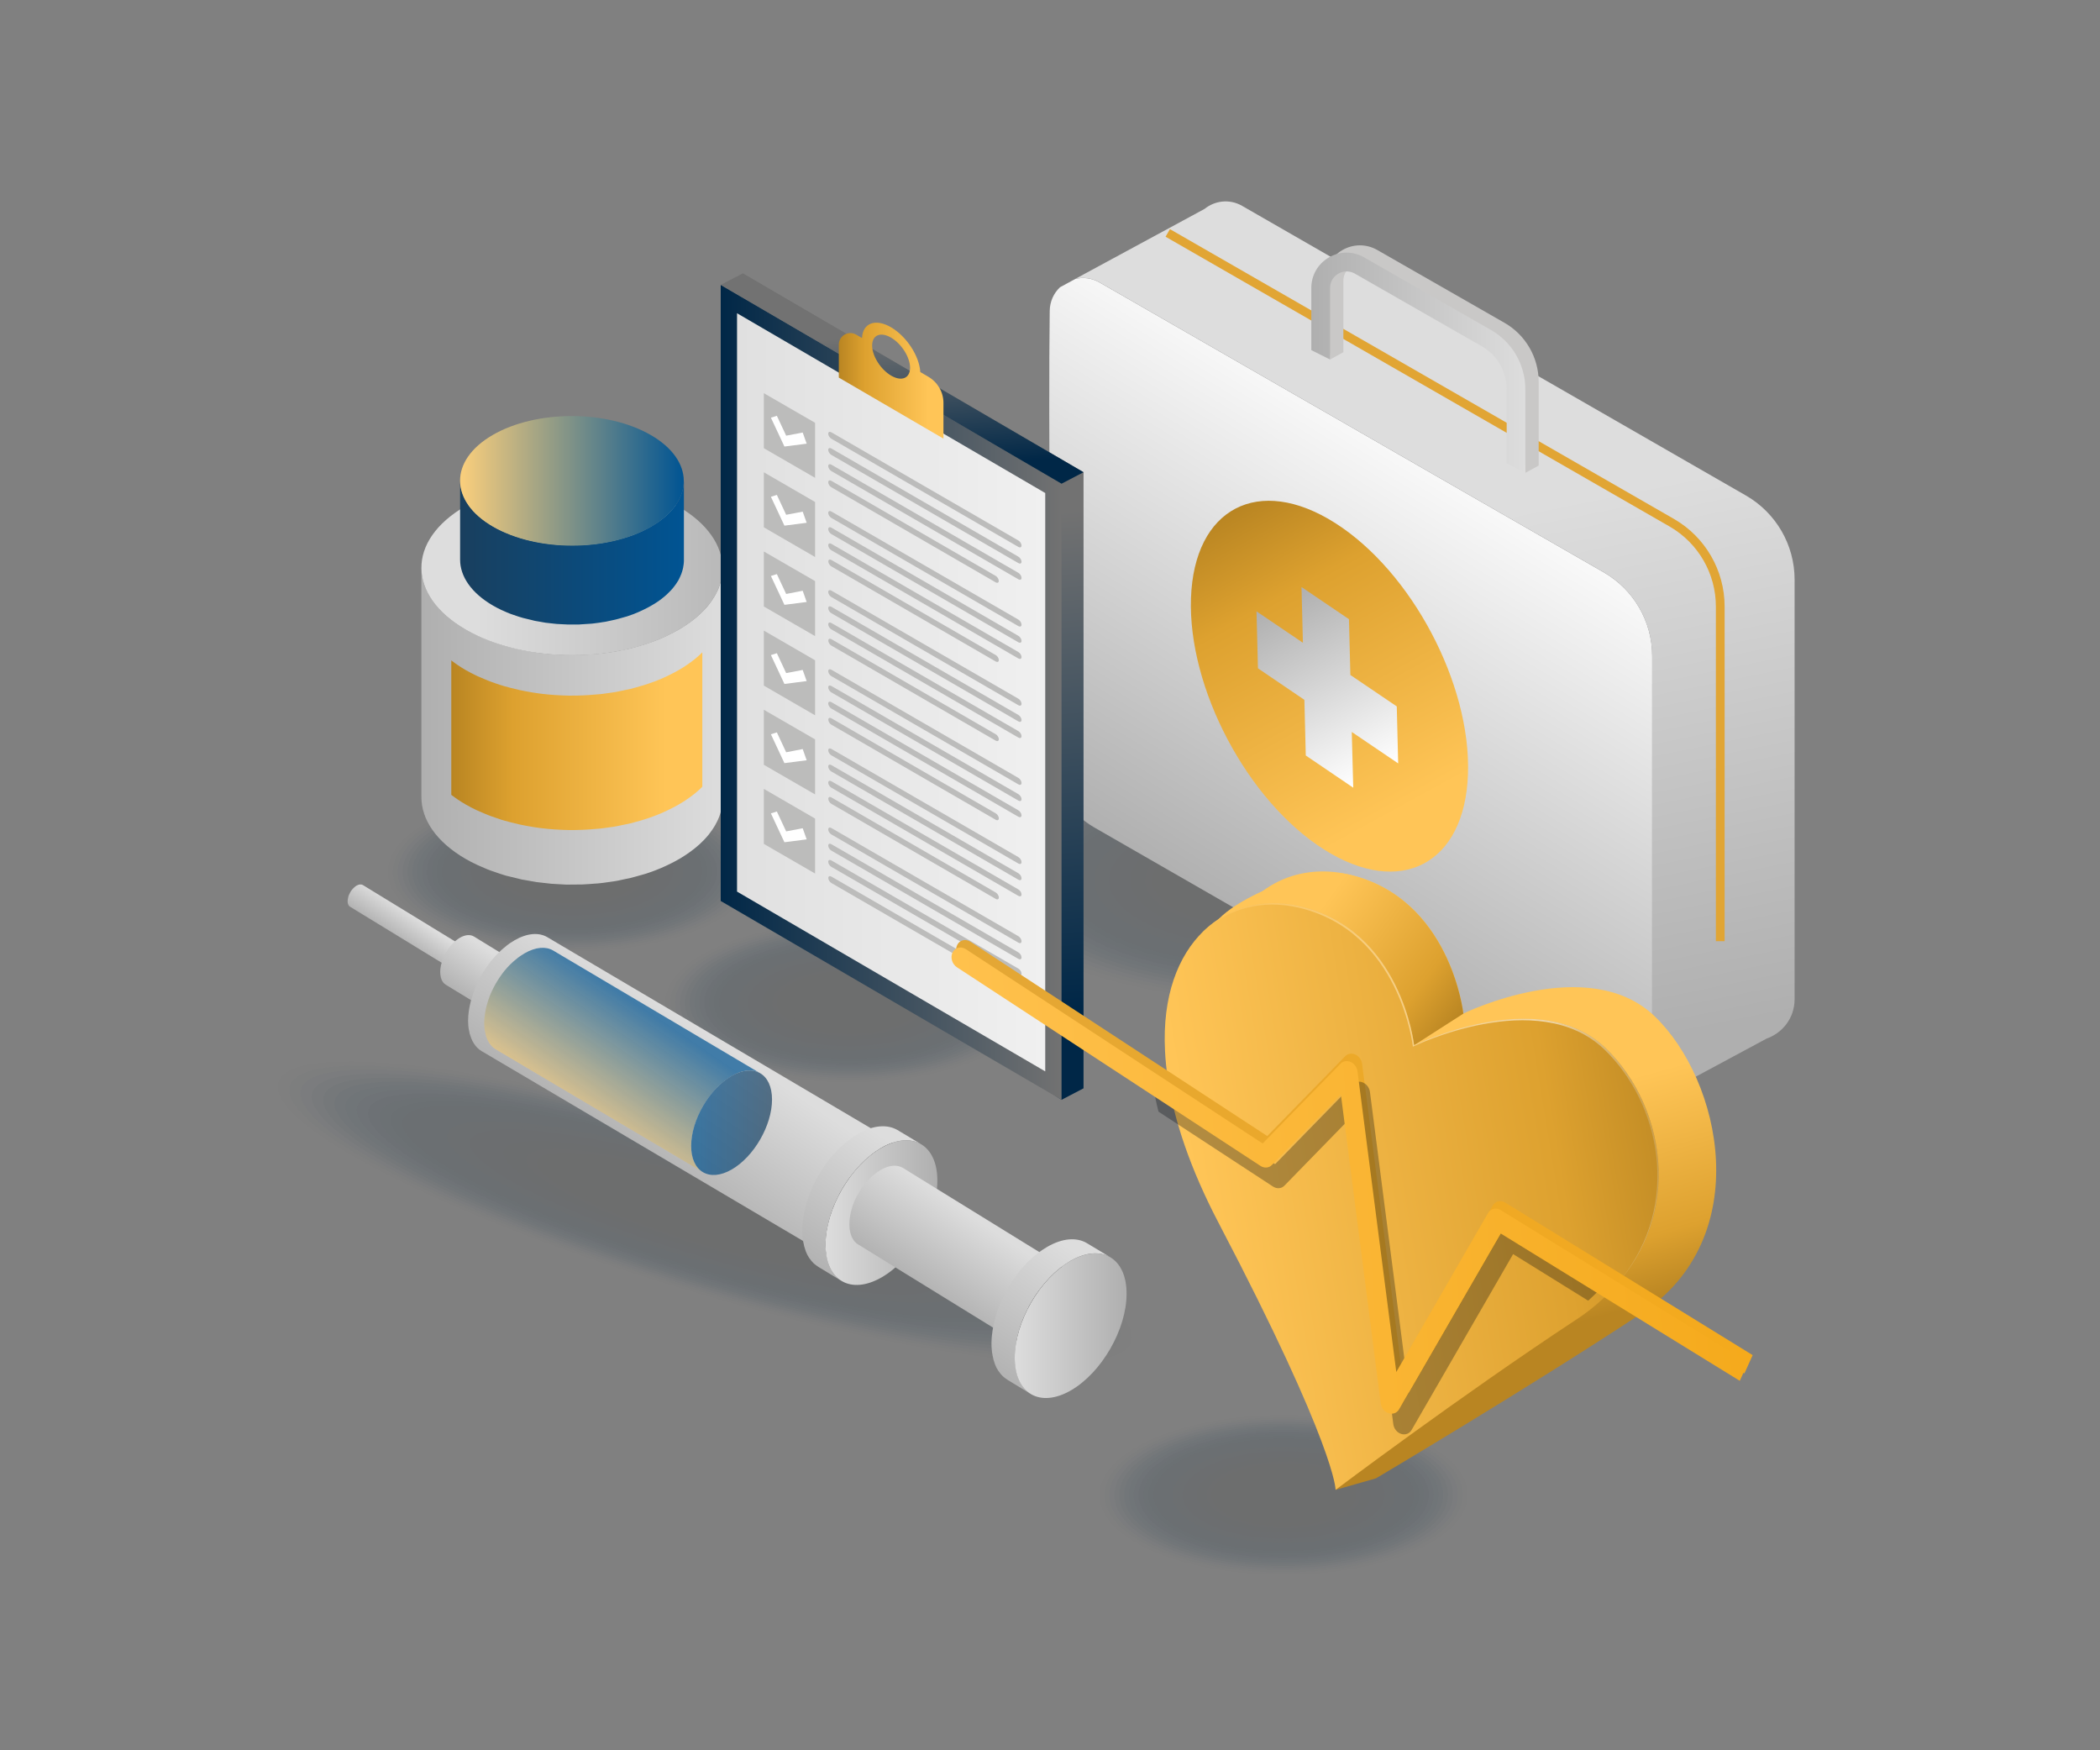 <svg xmlns="http://www.w3.org/2000/svg" enable-background="new 0 0 3000 2500" viewBox="0 0 3000 2500" id="Medicalsupplies"><rect x="0" y="0" width="3000" height="2500" fill="#808080" stroke="none"/><rect width="2929.1" height="2434.7" x="35.4" y="32.6" fill="none"></rect><g opacity=".18" fill="#000000" class="color000000 svgShape"><path fill="#002a4c" d="M2103.6,2134.8c0,64.5-120.7,117-269.7,117.3c-149,0.2-269.8-51.9-269.9-116.5c0-64.5,120.7-117,269.7-117.3    C1982.7,2018.1,2103.5,2070.3,2103.6,2134.8z" opacity="0" class="color4c0000 svgShape"></path><path fill="#01294a" d="M2096.6,2134.8c0,62.9-117.6,114-262.7,114.2c-145.2,0.2-262.9-50.6-262.9-113.5    c0-62.9,117.6-114,262.7-114.2C1978.9,2021.1,2096.6,2071.9,2096.6,2134.8z" opacity=".038" class="color4a0101 svgShape"></path><path fill="#022848" d="M2089.7,2134.8c0,61.2-114.5,111-255.8,111.2s-255.9-49.3-256-110.5c0-61.2,114.5-111,255.8-111.2    C1975.1,2024.1,2089.7,2073.6,2089.7,2134.8z" opacity=".077" class="color480202 svgShape"></path><path fill="#032846" d="M2082.7,2134.8c0,59.6-111.4,108-248.9,108.2c-137.5,0.2-249-47.9-249-107.5c0-59.6,111.4-108,248.9-108.2    C1971.2,2027.2,2082.7,2075.3,2082.7,2134.8z" opacity=".115" class="color460303 svgShape"></path><path fill="#042744" d="M2075.8,2134.8c0,57.9-108.3,105-241.9,105.2s-242-46.6-242.1-104.5s108.3-105,241.9-105.2    S2075.8,2076.9,2075.8,2134.8z" opacity=".154" class="color440404 svgShape"></path><path fill="#052742" d="M2068.8,2134.8c0,56.2-105.2,102-235,102.2c-129.8,0.2-235.1-45.2-235.1-101.5c0-56.2,105.2-102,235-102.2    S2068.8,2078.6,2068.8,2134.8z" opacity=".192" class="color420505 svgShape"></path><path fill="#062640" d="M2061.9,2134.9c0,54.6-102,98.9-228,99.1c-126,0.2-228.1-43.9-228.2-98.5c0-54.6,102-98.9,228-99.1    S2061.9,2080.3,2061.9,2134.9z" opacity=".231" class="color400606 svgShape"></path><path fill="#06253e" d="M2055,2134.9c0,52.9-98.9,95.9-221.1,96.1s-221.2-42.6-221.2-95.5c0-52.9,98.9-95.9,221.1-96.1    C1955.9,2039.2,2054.9,2082,2055,2134.9z" opacity=".269" class="color3e0606 svgShape"></path><path fill="#07243c" d="M2048,2134.9c0,51.2-95.8,92.9-214.1,93.1c-118.3,0.2-214.2-41.2-214.3-92.5c0-51.2,95.8-92.9,214.1-93.1    C1952,2042.2,2048,2083.6,2048,2134.9z" opacity=".308" class="color3c0707 svgShape"></path><path fill="#08233a" d="M2041.1,2134.9c0,49.6-92.7,89.9-207.2,90.1c-114.5,0.2-207.3-39.9-207.3-89.5c0-49.6,92.7-89.9,207.2-90.1    C1948.2,2045.3,2041,2085.3,2041.1,2134.9z" opacity=".346" class="color3a0808 svgShape"></path><path fill="#092338" d="M2034.1,2134.9c0,47.9-89.6,86.9-200.2,87.1c-110.6,0.2-200.3-38.5-200.4-86.5c0-47.9,89.6-86.9,200.2-87.1    C1944.4,2048.3,2034.1,2087,2034.1,2134.9z" opacity=".385" class="color380909 svgShape"></path><path fill="#0a2236" d="M2027.2,2134.9c0,46.3-86.5,83.9-193.3,84c-106.8,0.2-193.4-37.2-193.4-83.5c0-46.3,86.5-83.9,193.3-84    C1940.5,2051.3,2027.1,2088.7,2027.2,2134.9z" opacity=".423" class="color360a0a svgShape"></path><path fill="#0b2234" d="M2020.2,2134.9c0,44.6-83.4,80.9-186.3,81c-102.9,0.2-186.4-35.9-186.5-80.5c0-44.6,83.4-80.9,186.3-81    C1936.7,2054.3,2020.2,2090.3,2020.2,2134.9z" opacity=".462" class="color340b0b svgShape"></path><path fill="#0c2133" d="M2013.3,2134.9c0,42.9-80.3,77.8-179.4,78c-99.1,0.1-179.5-34.5-179.5-77.5c0-42.9,80.3-77.8,179.4-78    C1932.9,2057.3,2013.2,2092,2013.3,2134.9z" opacity=".5" class="color330c0c svgShape"></path><path fill="#0d2131" d="M2006.3,2134.9c0,41.3-77.2,74.8-172.4,75s-172.5-33.2-172.5-74.5c0-41.3,77.2-74.8,172.4-75    C1929,2060.3,2006.3,2093.7,2006.3,2134.9z" opacity=".538" class="color310d0d svgShape"></path><path fill="#0e202f" d="M1999.4,2134.9c0,39.6-74.1,71.8-165.5,71.9c-91.4,0.1-165.6-31.9-165.6-71.5c0-39.6,74.1-71.8,165.5-71.9    C1925.2,2063.3,1999.3,2095.3,1999.4,2134.9z" opacity=".577" class="color2f0e0e svgShape"></path><path fill="#0f1f2d" d="M1992.4,2135c0,37.9-71,68.8-158.5,68.9c-87.6,0.1-158.6-30.5-158.6-68.5c0-37.9,71-68.8,158.5-68.9    C1921.3,2066.4,1992.4,2097,1992.4,2135z" opacity=".615" class="color2d0f0f svgShape"></path><path fill="#101f2b" d="M1985.5,2135c0,36.3-67.8,65.8-151.6,65.9c-83.8,0.1-151.7-29.2-151.7-65.5c0-36.3,67.8-65.8,151.6-65.9    S1985.4,2098.7,1985.5,2135z" opacity=".654" class="color2b1010 svgShape"></path><path fill="#111e29" d="M1978.5,2135c0,34.6-64.7,62.8-144.6,62.9c-79.9,0.1-144.7-27.8-144.7-62.5c0-34.6,64.7-62.8,144.6-62.9    C1913.7,2072.4,1978.5,2100.4,1978.5,2135z" opacity=".692" class="color291111 svgShape"></path><path fill="#121e27" d="M1971.6,2135c0,33-61.6,59.8-137.7,59.9c-76.1,0.1-137.8-26.5-137.8-59.5c0-33,61.6-59.8,137.7-59.9    C1909.8,2075.4,1971.5,2102,1971.6,2135z" opacity=".731" class="color271212 svgShape"></path><path fill="#121c25" d="M1964.6,2135c0,31.3-58.5,56.7-130.8,56.8c-72.2,0.1-130.8-25.2-130.8-56.5c0-31.3,58.5-56.7,130.8-56.8    C1906,2078.4,1964.6,2103.7,1964.6,2135z" opacity=".769" class="color251212 svgShape"></path><path fill="#131c23" d="M1957.7,2135c0,29.6-55.4,53.7-123.8,53.8c-68.4,0.1-123.9-23.8-123.9-53.5c0-29.6,55.4-53.7,123.8-53.8    C1902.2,2081.4,1957.6,2105.4,1957.7,2135z" opacity=".808" class="color231313 svgShape"></path><path fill="#141b21" d="M1950.7,2135c0,28-52.3,50.7-116.9,50.8c-64.6,0.1-116.9-22.5-116.9-50.5c0-28,52.3-50.7,116.9-50.8    C1898.3,2084.5,1950.7,2107.1,1950.7,2135z" opacity=".846" class="color211414 svgShape"></path><path fill="#151a1f" d="M1943.8,2135c0,26.3-49.2,47.7-109.9,47.8c-60.7,0.1-110-21.2-110-47.5c0-26.3,49.2-47.7,109.9-47.8    C1894.5,2087.5,1943.7,2108.7,1943.8,2135z" opacity=".885" class="color1f1515 svgShape"></path><path fill="#161a1d" d="M1936.8,2135c0,24.6-46.1,44.7-103,44.8c-56.9,0.1-103-19.8-103-44.5c0-24.6,46.1-44.7,103-44.8    S1936.8,2110.4,1936.8,2135z" opacity=".923" class="color1d1616 svgShape"></path><path fill="#17191b" d="M1929.9,2135c0,23-43,41.7-96,41.7c-53,0.1-96.1-18.5-96.1-41.5s43-41.7,96-41.7    C1886.8,2093.5,1929.8,2112.1,1929.9,2135z" opacity=".962" class="color1b1717 svgShape"></path><path fill="#181919" d="M1922.9,2135.1c0,21.3-39.9,38.7-89.1,38.7c-49.2,0.1-89.1-17.1-89.1-38.5c0-21.3,39.9-38.7,89.1-38.7    S1922.9,2113.7,1922.9,2135.1z" class="color191818 svgShape"></path></g><g opacity=".18" fill="#000000" class="color000000 svgShape"><path fill="#002a4c" d="M1483,1431.4c0,64.5-120.7,117-269.7,117.3c-149,0.2-269.8-51.9-269.9-116.5c0-64.5,120.7-117,269.7-117.3    C1362.1,1314.7,1483,1366.8,1483,1431.4z" opacity="0" class="color4c0000 svgShape"></path><path fill="#01294a" d="M1476.1,1431.4c0,62.9-117.6,114-262.7,114.2c-145.2,0.2-262.9-50.6-262.9-113.5    c0-62.9,117.6-114,262.7-114.2C1358.3,1317.7,1476,1368.5,1476.1,1431.4z" opacity=".038" class="color4a0101 svgShape"></path><path fill="#022848" d="M1469.1,1431.4c0,61.2-114.5,111-255.8,111.2c-141.3,0.2-255.9-49.3-256-110.5c0-61.2,114.5-111,255.8-111.2    C1354.5,1320.7,1469.1,1370.2,1469.1,1431.4z" opacity=".077" class="color480202 svgShape"></path><path fill="#032846" d="M1462.2,1431.4c0,59.6-111.4,108-248.9,108.2c-137.5,0.2-249-47.9-249-107.5c0-59.6,111.4-108,248.9-108.2    S1462.1,1371.9,1462.2,1431.4z" opacity=".115" class="color460303 svgShape"></path><path fill="#042744" d="M1455.2,1431.4c0,57.9-108.3,105-241.9,105.2s-242-46.6-242.1-104.5c0-57.9,108.3-105,241.9-105.2    C1346.8,1326.8,1455.2,1373.5,1455.2,1431.4z" opacity=".154" class="color440404 svgShape"></path><path fill="#052742" d="M1448.3,1431.4c0,56.2-105.2,102-235,102.2s-235.1-45.2-235.1-101.5c0-56.2,105.2-102,235-102.2    S1448.2,1375.2,1448.3,1431.4z" opacity=".192" class="color420505 svgShape"></path><path fill="#062640" d="M1441.3,1431.4c0,54.6-102,98.9-228,99.1c-126,0.2-228.1-43.9-228.2-98.5c0-54.6,102-98.9,228-99.1    S1441.3,1376.9,1441.3,1431.4z" opacity=".231" class="color400606 svgShape"></path><path fill="#06253e" d="M1434.4,1431.4c0,52.9-98.9,95.9-221.1,96.1c-122.1,0.2-221.2-42.6-221.2-95.5c0-52.9,98.9-95.9,221.1-96.1    C1335.3,1335.8,1434.3,1378.5,1434.4,1431.4z" opacity=".269" class="color3e0606 svgShape"></path><path fill="#07243c" d="M1427.4,1431.5c0,51.2-95.8,92.9-214.1,93.1c-118.3,0.2-214.2-41.2-214.3-92.5c0-51.2,95.8-92.9,214.1-93.1    C1331.5,1338.8,1427.4,1380.2,1427.4,1431.5z" opacity=".308" class="color3c0707 svgShape"></path><path fill="#08233a" d="M1420.5,1431.5c0,49.6-92.7,89.9-207.2,90.1c-114.5,0.2-207.3-39.9-207.3-89.5c0-49.6,92.7-89.9,207.2-90.1    C1327.6,1341.8,1420.4,1381.9,1420.5,1431.5z" opacity=".346" class="color3a0808 svgShape"></path><path fill="#092338" d="M1413.5,1431.5c0,47.9-89.6,86.9-200.2,87.1c-110.6,0.2-200.3-38.5-200.4-86.5c0-47.9,89.6-86.9,200.2-87.1    S1413.5,1383.6,1413.5,1431.5z" opacity=".385" class="color380909 svgShape"></path><path fill="#0a2236" d="M1406.6,1431.5c0,46.3-86.5,83.9-193.3,84c-106.8,0.2-193.4-37.2-193.4-83.5c0-46.3,86.5-83.9,193.3-84    C1319.9,1347.9,1406.5,1385.2,1406.6,1431.5z" opacity=".423" class="color360a0a svgShape"></path><path fill="#0b2234" d="M1399.6,1431.5c0,44.6-83.4,80.9-186.3,81c-102.9,0.2-186.4-35.9-186.5-80.5c0-44.6,83.4-80.9,186.3-81    C1316.1,1350.9,1399.6,1386.9,1399.6,1431.5z" opacity=".462" class="color340b0b svgShape"></path><path fill="#0c2133" d="M1392.7,1431.5c0,42.9-80.3,77.8-179.4,78c-99.1,0.1-179.5-34.5-179.5-77.5c0-42.9,80.3-77.8,179.4-78    C1312.3,1353.9,1392.6,1388.6,1392.7,1431.5z" opacity=".5" class="color330c0c svgShape"></path><path fill="#0d2131" d="M1385.7,1431.5c0,41.3-77.2,74.8-172.4,75c-95.3,0.1-172.5-33.2-172.5-74.5c0-41.3,77.2-74.8,172.4-75    C1308.4,1356.9,1385.7,1390.3,1385.7,1431.5z" opacity=".538" class="color310d0d svgShape"></path><path fill="#0e202f" d="M1378.8,1431.5c0,39.6-74.1,71.8-165.5,71.9c-91.4,0.1-165.6-31.9-165.6-71.5c0-39.6,74.1-71.8,165.5-71.9    C1304.6,1359.9,1378.7,1391.9,1378.8,1431.5z" opacity=".577" class="color2f0e0e svgShape"></path><path fill="#0f1f2d" d="M1371.8,1431.5c0,37.9-71,68.8-158.5,68.9c-87.6,0.1-158.6-30.5-158.6-68.5c0-37.9,71-68.8,158.5-68.9    S1371.8,1393.6,1371.8,1431.5z" opacity=".615" class="color2d0f0f svgShape"></path><path fill="#101f2b" d="M1364.9,1431.6c0,36.3-67.8,65.8-151.6,65.9s-151.7-29.2-151.7-65.5c0-36.3,67.8-65.8,151.6-65.9    C1296.9,1366,1364.8,1395.3,1364.9,1431.6z" opacity=".654" class="color2b1010 svgShape"></path><path fill="#111e29" d="M1357.9,1431.6c0,34.6-64.7,62.8-144.6,62.9c-79.9,0.1-144.7-27.8-144.7-62.5c0-34.6,64.7-62.8,144.6-62.9    S1357.9,1396.9,1357.9,1431.6z" opacity=".692" class="color291111 svgShape"></path><path fill="#121e27" d="M1351,1431.6c0,33-61.6,59.8-137.7,59.9c-76.1,0.1-137.8-26.5-137.8-59.5s61.6-59.8,137.7-59.9    C1289.3,1372,1351,1398.6,1351,1431.6z" opacity=".731" class="color271212 svgShape"></path><path fill="#121c25" d="M1344,1431.6c0,31.3-58.5,56.7-130.8,56.8s-130.8-25.2-130.8-56.5c0-31.3,58.5-56.7,130.8-56.8    S1344,1400.3,1344,1431.6z" opacity=".769" class="color251212 svgShape"></path><path fill="#131c23" d="M1337.1,1431.6c0,29.6-55.4,53.7-123.8,53.8c-68.4,0.1-123.9-23.8-123.9-53.5c0-29.6,55.4-53.7,123.8-53.8    C1281.6,1378,1337.1,1402,1337.1,1431.6z" opacity=".808" class="color231313 svgShape"></path><path fill="#141b21" d="M1330.1,1431.6c0,28-52.3,50.7-116.9,50.8c-64.6,0.1-116.9-22.5-116.9-50.5s52.3-50.7,116.9-50.8    C1277.8,1381,1330.1,1403.6,1330.1,1431.6z" opacity=".846" class="color211414 svgShape"></path><path fill="#151a1f" d="M1323.2,1431.6c0,26.3-49.2,47.7-109.9,47.8c-60.7,0.1-110-21.2-110-47.5c0-26.3,49.2-47.7,109.9-47.8    C1273.9,1384.1,1323.2,1405.3,1323.2,1431.6z" opacity=".885" class="color1f1515 svgShape"></path><path fill="#161a1d" d="M1316.2,1431.6c0,24.6-46.1,44.7-103,44.8c-56.9,0.1-103-19.8-103-44.5c0-24.6,46.1-44.7,103-44.8    C1270.1,1387.1,1316.2,1407,1316.2,1431.6z" opacity=".923" class="color1d1616 svgShape"></path><path fill="#17191b" d="M1309.3,1431.6c0,23-43,41.7-96,41.7c-53,0.1-96.1-18.5-96.1-41.5c0-23,43-41.7,96-41.7    S1309.3,1408.7,1309.3,1431.6z" opacity=".962" class="color1b1717 svgShape"></path><path fill="#181919" d="M1302.3,1431.6c0,21.3-39.9,38.7-89.1,38.7c-49.2,0.1-89.1-17.1-89.1-38.5c0-21.3,39.9-38.7,89.1-38.7    C1262.4,1393.1,1302.3,1410.3,1302.3,1431.6z" class="color191818 svgShape"></path></g><g opacity=".18" fill="#000000" class="color000000 svgShape"><path fill="#002a4c" d="M1086.8,1244.6c0,64.5-120.7,117-269.7,117.3c-149,0.2-269.8-51.9-269.9-116.5c0-64.5,120.7-117,269.7-117.3    C966,1127.9,1086.8,1180.1,1086.8,1244.6z" opacity="0" class="color4c0000 svgShape"></path><path fill="#01294a" d="M1079.9,1244.6c0,62.9-117.6,114-262.7,114.2c-145.2,0.2-262.9-50.6-262.9-113.5s117.6-114,262.7-114.2    C962.1,1131,1079.9,1181.8,1079.9,1244.6z" opacity=".038" class="color4a0101 svgShape"></path><path fill="#022848" d="M1072.9,1244.6c0,61.2-114.5,111-255.8,111.2c-141.3,0.2-255.9-49.3-256-110.5c0-61.2,114.5-111,255.8-111.2    C958.3,1134,1072.9,1183.4,1072.9,1244.6z" opacity=".077" class="color480202 svgShape"></path><path fill="#032846" d="M1066,1244.7c0,59.6-111.4,108-248.9,108.2c-137.5,0.2-249-47.9-249-107.5c0-59.6,111.4-108,248.9-108.2    S1066,1185.1,1066,1244.7z" opacity=".115" class="color460303 svgShape"></path><path fill="#042744" d="M1059.1,1244.7c0,57.9-108.3,105-241.9,105.2c-133.6,0.2-242-46.6-242.1-104.5c0-57.9,108.3-105,241.9-105.2    C950.6,1140,1059,1186.8,1059.1,1244.7z" opacity=".154" class="color440404 svgShape"></path><path fill="#052742" d="M1052.1,1244.7c0,56.2-105.2,102-235,102.2c-129.8,0.2-235.1-45.2-235.1-101.5c0-56.2,105.2-102,235-102.2    C946.8,1143,1052.1,1188.4,1052.1,1244.7z" opacity=".192" class="color420505 svgShape"></path><path fill="#062640" d="M1045.2,1244.7c0,54.6-102,98.9-228,99.1c-126,0.2-228.1-43.9-228.2-98.5c0-54.6,102-98.9,228-99.1    C943,1146,1045.1,1190.1,1045.2,1244.7z" opacity=".231" class="color400606 svgShape"></path><path fill="#06253e" d="M1038.2,1244.7c0,52.9-98.9,95.9-221.1,96.1c-122.1,0.2-221.2-42.6-221.2-95.5c0-52.9,98.9-95.9,221.1-96.1    C939.1,1149,1038.2,1191.8,1038.2,1244.7z" opacity=".269" class="color3e0606 svgShape"></path><path fill="#07243c" d="M1031.3,1244.7c0,51.2-95.8,92.9-214.1,93.1c-118.3,0.2-214.2-41.2-214.3-92.5c0-51.2,95.8-92.9,214.1-93.1    C935.3,1152.1,1031.2,1193.5,1031.3,1244.7z" opacity=".308" class="color3c0707 svgShape"></path><path fill="#08233a" d="M1024.3,1244.7c0,49.6-92.7,89.9-207.2,90.1s-207.3-39.9-207.3-89.5c0-49.6,92.7-89.9,207.2-90.1    S1024.3,1195.1,1024.3,1244.7z" opacity=".346" class="color3a0808 svgShape"></path><path fill="#092338" d="M1017.4,1244.7c0,47.9-89.6,86.9-200.2,87.1c-110.6,0.2-200.3-38.5-200.4-86.5c0-47.9,89.6-86.9,200.2-87.1    C927.6,1158.1,1017.3,1196.8,1017.4,1244.7z" opacity=".385" class="color380909 svgShape"></path><path fill="#0a2236" d="M1010.4,1244.7c0,46.3-86.5,83.9-193.3,84c-106.8,0.2-193.4-37.2-193.4-83.5c0-46.3,86.5-83.9,193.3-84    C923.8,1161.1,1010.4,1198.5,1010.4,1244.7z" opacity=".423" class="color360a0a svgShape"></path><path fill="#0b2234" d="M1003.5,1244.7c0,44.6-83.4,80.9-186.3,81c-102.9,0.2-186.4-35.9-186.5-80.5c0-44.6,83.4-80.9,186.3-81    S1003.4,1200.2,1003.5,1244.7z" opacity=".462" class="color340b0b svgShape"></path><path fill="#0c2133" d="M996.5,1244.8c0,42.9-80.3,77.8-179.4,78c-99.1,0.1-179.5-34.5-179.5-77.5c0-42.9,80.3-77.8,179.4-78    C916.1,1167.1,996.5,1201.8,996.5,1244.8z" opacity=".5" class="color330c0c svgShape"></path><path fill="#0d2131" d="M989.6,1244.8c0,41.3-77.2,74.8-172.4,75c-95.3,0.1-172.5-33.2-172.5-74.5c0-41.3,77.2-74.8,172.4-75    S989.5,1203.5,989.6,1244.8z" opacity=".538" class="color310d0d svgShape"></path><path fill="#0e202f" d="M982.6,1244.8c0,39.6-74.1,71.8-165.5,71.9s-165.6-31.9-165.6-71.5c0-39.6,74.1-71.8,165.5-71.9    C908.4,1173.2,982.6,1205.2,982.6,1244.8z" opacity=".577" class="color2f0e0e svgShape"></path><path fill="#0f1f2d" d="M975.7,1244.8c0,37.9-71,68.8-158.5,68.9c-87.6,0.1-158.6-30.5-158.6-68.5c0-37.9,71-68.8,158.5-68.9    C904.6,1176.2,975.6,1206.8,975.7,1244.8z" opacity=".615" class="color2d0f0f svgShape"></path><path fill="#101f2b" d="M968.7,1244.8c0,36.3-67.8,65.8-151.6,65.9c-83.8,0.1-151.7-29.2-151.7-65.5c0-36.3,67.8-65.8,151.6-65.9    C900.8,1179.2,968.7,1208.5,968.7,1244.8z" opacity=".654" class="color2b1010 svgShape"></path><path fill="#111e29" d="M961.8,1244.8c0,34.6-64.7,62.8-144.6,62.9c-79.9,0.1-144.7-27.8-144.7-62.5c0-34.6,64.7-62.8,144.6-62.9    S961.7,1210.2,961.8,1244.8z" opacity=".692" class="color291111 svgShape"></path><path fill="#121e27" d="M954.8,1244.8c0,33-61.6,59.8-137.7,59.9s-137.8-26.5-137.8-59.5c0-33,61.6-59.8,137.7-59.9    C893.1,1185.2,954.8,1211.9,954.8,1244.8z" opacity=".731" class="color271212 svgShape"></path><path fill="#121c25" d="M947.9,1244.8c0,31.3-58.5,56.7-130.8,56.8c-72.2,0.1-130.8-25.2-130.8-56.5c0-31.3,58.5-56.7,130.8-56.8    S947.8,1213.5,947.9,1244.8z" opacity=".769" class="color251212 svgShape"></path><path fill="#131c23" d="M940.9,1244.8c0,29.6-55.4,53.7-123.8,53.8c-68.4,0.1-123.9-23.8-123.9-53.5s55.4-53.7,123.8-53.8    C885.4,1191.3,940.9,1215.2,940.9,1244.8z" opacity=".808" class="color231313 svgShape"></path><path fill="#141b21" d="M934,1244.8c0,28-52.3,50.7-116.9,50.8c-64.6,0.1-116.9-22.5-116.9-50.5s52.3-50.7,116.9-50.8    C881.6,1194.3,933.9,1216.9,934,1244.8z" opacity=".846" class="color211414 svgShape"></path><path fill="#151a1f" d="M927,1244.9c0,26.3-49.2,47.7-109.9,47.8c-60.7,0.1-110-21.2-110-47.5c0-26.3,49.2-47.7,109.9-47.8    C877.7,1197.3,927,1218.6,927,1244.9z" opacity=".885" class="color1f1515 svgShape"></path><path fill="#161a1d" d="M920.1,1244.9c0,24.6-46.1,44.7-103,44.8c-56.9,0.1-103-19.8-103-44.5c0-24.6,46.1-44.7,103-44.8    C873.9,1200.3,920,1220.2,920.1,1244.9z" opacity=".923" class="color1d1616 svgShape"></path><path fill="#17191b" d="M913.1,1244.9c0,23-43,41.7-96,41.7c-53,0.1-96.1-18.5-96.1-41.5c0-23,43-41.7,96-41.7    C870.1,1203.3,913.1,1221.9,913.1,1244.9z" opacity=".962" class="color1b1717 svgShape"></path><path fill="#181919" d="M906.2,1244.9c0,21.3-39.9,38.7-89.1,38.7c-49.2,0.1-89.1-17.1-89.1-38.5c0-21.3,39.9-38.7,89.1-38.7    C866.2,1206.3,906.1,1223.6,906.2,1244.9z" class="color191818 svgShape"></path></g><g opacity=".18" fill="#000000" class="color000000 svgShape"><path fill="#002a4c" d="M2203.4,1256.6c0.1,96.4-180.3,174.8-402.9,175.2c-222.6,0.3-403.1-77.6-403.2-174    c-0.1-96.4,180.3-174.8,402.9-175.2C2022.8,1082.3,2203.3,1160.2,2203.4,1256.6z" opacity="0" class="color4c0000 svgShape"></path><path fill="#01294a" d="M2193,1256.6c0.1,93.9-175.7,170.3-392.5,170.7c-216.9,0.3-392.7-75.6-392.8-169.5    c-0.1-93.9,175.7-170.3,392.5-170.7C2017.1,1086.8,2193,1162.7,2193,1256.6z" opacity=".038" class="color4a0101 svgShape"></path><path fill="#022848" d="M2182.6,1256.6c0.1,91.4-171,165.8-382.1,166.1c-211.1,0.3-382.3-73.6-382.4-165    c-0.1-91.4,171-165.8,382.1-166.1C2011.4,1091.3,2182.6,1165.2,2182.6,1256.6z" opacity=".077" class="color480202 svgShape"></path><path fill="#032846" d="M2172.3,1256.7c0.1,89-166.4,161.3-371.8,161.6c-205.4,0.3-371.9-71.6-372-160.5s166.4-161.3,371.8-161.6    S2172.2,1167.7,2172.3,1256.7z" opacity=".115" class="color460303 svgShape"></path><path fill="#042744" d="M2161.9,1256.7c0.1,86.5-161.7,156.8-361.4,157.1c-199.7,0.3-361.6-69.6-361.6-156.1s161.7-156.8,361.4-157.1    C1999.9,1100.3,2161.8,1170.2,2161.9,1256.7z" opacity=".154" class="color440404 svgShape"></path><path fill="#052742" d="M2151.5,1256.7c0.1,84-157.1,152.3-351,152.6c-193.9,0.3-351.2-67.6-351.2-151.6    c-0.1-84,157.1-152.3,351-152.6C1994.2,1104.8,2151.4,1172.7,2151.5,1256.7z" opacity=".192" class="color420505 svgShape"></path><path fill="#062640" d="M2141.1,1256.7c0.1,81.5-152.4,147.8-340.6,148.1c-188.2,0.3-340.8-65.6-340.9-147.1    c-0.1-81.5,152.4-147.8,340.6-148.1S2141.1,1175.2,2141.1,1256.7z" opacity=".231" class="color400606 svgShape"></path><path fill="#06253e" d="M2130.7,1256.7c0.1,79-147.8,143.3-330.3,143.6c-182.5,0.3-330.4-63.6-330.5-142.6    c-0.1-79,147.8-143.3,330.3-143.6C1982.7,1113.8,2130.7,1177.7,2130.7,1256.7z" opacity=".269" class="color3e0606 svgShape"></path><path fill="#07243c" d="M2120.3,1256.7c0.1,76.5-143.2,138.8-319.9,139.1c-176.7,0.3-320-61.6-320.1-138.1    c-0.1-76.5,143.2-138.8,319.9-139.1C1977,1118.3,2120.3,1180.2,2120.3,1256.7z" opacity=".308" class="color3c0707 svgShape"></path><path fill="#08233a" d="M2110,1256.7c0.1,74.1-138.5,134.3-309.5,134.6s-309.6-59.6-309.7-133.7c-0.1-74.1,138.5-134.3,309.5-134.6    C1971.3,1122.8,2109.9,1182.7,2110,1256.7z" opacity=".346" class="color3a0808 svgShape"></path><path fill="#092338" d="M2099.6,1256.8c0.1,71.6-133.9,129.8-299.1,130s-299.3-57.6-299.3-129.2c-0.1-71.6,133.9-129.8,299.1-130    C1965.5,1127.3,2099.5,1185.2,2099.6,1256.8z" opacity=".385" class="color380909 svgShape"></path><path fill="#0a2236" d="M2089.2,1256.8c0.1,69.1-129.2,125.3-288.7,125.5c-159.5,0.2-288.9-55.6-288.9-124.7    c-0.1-69.1,129.2-125.3,288.7-125.5C1959.8,1131.8,2089.2,1187.7,2089.2,1256.8z" opacity=".423" class="color360a0a svgShape"></path><path fill="#0b2234" d="M2078.8,1256.8c0,66.6-124.6,120.8-278.4,121c-153.8,0.2-278.5-53.6-278.5-120.2    c0-66.6,124.6-120.8,278.4-121C1954.1,1136.4,2078.8,1190.2,2078.8,1256.8z" opacity=".462" class="color340b0b svgShape"></path><path fill="#0c2133" d="M2068.4,1256.8c0,64.1-119.9,116.3-268,116.5c-148.1,0.2-268.1-51.6-268.2-115.7    c0-64.1,119.9-116.3,268-116.5S2068.4,1192.7,2068.4,1256.8z" opacity=".5" class="color330c0c svgShape"></path><path fill="#0d2131" d="M2058.1,1256.8c0,61.6-115.3,111.8-257.6,112c-142.3,0.2-257.7-49.6-257.8-111.2    c0-61.6,115.3-111.8,257.6-112C1942.6,1145.4,2058,1195.2,2058.1,1256.8z" opacity=".538" class="color310d0d svgShape"></path><path fill="#0e202f" d="M2047.7,1256.8c0,59.2-110.6,107.3-247.2,107.5c-136.6,0.2-247.3-47.6-247.4-106.8s110.6-107.3,247.2-107.5    S2047.6,1197.7,2047.7,1256.8z" opacity=".577" class="color2f0e0e svgShape"></path><path fill="#0f1f2d" d="M2037.3,1256.8c0,56.7-106,102.8-236.8,103c-130.8,0.2-237-45.6-237-102.3c0-56.7,106-102.8,236.8-103    C1931.1,1154.4,2037.3,1200.2,2037.3,1256.8z" opacity=".615" class="color2d0f0f svgShape"></path><path fill="#101f2b" d="M2026.9,1256.9c0,54.2-101.4,98.3-226.5,98.5s-226.6-43.6-226.6-97.8c0-54.2,101.4-98.3,226.5-98.5    S2026.9,1202.7,2026.9,1256.9z" opacity=".654" class="color2b1010 svgShape"></path><path fill="#111e29" d="M2016.5,1256.9c0,51.7-96.7,93.8-216.1,93.9c-119.4,0.2-216.2-41.6-216.2-93.3c0-51.7,96.7-93.8,216.1-93.9    C1919.7,1163.4,2016.5,1205.2,2016.5,1256.9z" opacity=".692" class="color291111 svgShape"></path><path fill="#121e27" d="M2006.1,1256.9c0,49.2-92.1,89.3-205.7,89.4c-113.6,0.2-205.8-39.6-205.8-88.8s92.1-89.3,205.7-89.4    C1913.9,1167.9,2006.1,1207.7,2006.1,1256.9z" opacity=".731" class="color271212 svgShape"></path><path fill="#121c25" d="M1995.8,1256.9c0,46.7-87.4,84.8-195.3,84.9s-195.4-37.6-195.5-84.4c0-46.7,87.4-84.8,195.3-84.9    C1908.2,1172.4,1995.7,1210.2,1995.8,1256.9z" opacity=".769" class="color251212 svgShape"></path><path fill="#131c23" d="M1985.4,1256.9c0,44.3-82.8,80.3-185,80.4c-102.2,0.1-185-35.6-185.1-79.9s82.8-80.3,185-80.4    S1985.3,1212.7,1985.4,1256.9z" opacity=".808" class="color231313 svgShape"></path><path fill="#141b21" d="M1975,1256.9c0,41.8-78.1,75.8-174.6,75.9c-96.4,0.1-174.7-33.6-174.7-75.4c0-41.8,78.1-75.8,174.6-75.9    C1896.8,1181.4,1975,1215.2,1975,1256.9z" opacity=".846" class="color211414 svgShape"></path><path fill="#151a1f" d="M1964.6,1257c0,39.3-73.5,71.3-164.2,71.4s-164.3-31.6-164.3-70.9c0-39.3,73.5-71.3,164.2-71.4    C1891,1185.9,1964.6,1217.7,1964.6,1257z" opacity=".885" class="color1f1515 svgShape"></path><path fill="#161a1d" d="M1954.2,1257c0,36.8-68.8,66.8-153.8,66.9c-85,0.1-153.9-29.6-153.9-66.4c0-36.8,68.8-66.8,153.8-66.9    C1885.3,1190.4,1954.2,1220.2,1954.2,1257z" opacity=".923" class="color1d1616 svgShape"></path><path fill="#17191b" d="M1943.9,1257c0,34.3-64.2,62.2-143.4,62.4s-143.5-27.6-143.5-61.9c0-34.3,64.2-62.2,143.4-62.4    C1879.6,1194.9,1943.8,1222.7,1943.9,1257z" opacity=".962" class="color1b1717 svgShape"></path><path fill="#181919" d="M1933.5,1257c0,31.8-59.6,57.7-133.1,57.9c-73.5,0.1-133.1-25.6-133.2-57.5c0-31.8,59.6-57.7,133.1-57.9    C1873.8,1199.4,1933.4,1225.2,1933.5,1257z" class="color191818 svgShape"></path></g><g opacity=".18" fill="#000000" class="color000000 svgShape"><path fill="#002a4c" d="M1632,1921c-18.8,61.7-314,26.8-659.2-78.1C627.5,1738,362.9,1603,381.7,1541.2    c18.8-61.7,314-26.8,659.2,78.1C1386.2,1724.2,1650.8,1859.3,1632,1921z" opacity="0" class="color4c0000 svgShape"></path><path fill="#01294a" d="M1615.9,1916.1c-18.3,60.1-305.9,26.1-642.2-76.1c-336.4-102.2-594.2-233.8-575.9-293.9    c18.3-60.1,305.9-26.1,642.2,76.1S1634.2,1856,1615.9,1916.1z" opacity=".038" class="color4a0101 svgShape"></path><path fill="#022848" d="M1599.8,1911.2c-17.8,58.6-297.8,25.4-625.3-74.1c-327.5-99.5-578.5-227.6-560.6-286.1    c17.8-58.6,297.8-25.4,625.3,74.1C1366.6,1724.6,1617.6,1852.7,1599.8,1911.2z" opacity=".077" class="color480202 svgShape"></path><path fill="#032846" d="M1583.7,1906.3c-17.4,57-289.7,24.7-608.3-72.1c-318.6-96.8-562.8-221.4-545.4-278.4    c17.4-57,289.7-24.7,608.3,72.1C1356.9,1724.8,1601.1,1849.4,1583.7,1906.3z" opacity=".115" class="color460303 svgShape"></path><path fill="#042744" d="M1567.6,1901.5c-16.9,55.4-281.6,24-591.3-70.1c-309.7-94.1-547.1-215.2-530.2-270.6    c16.9-55.4,281.6-24,591.3,70.1C1347.1,1724.9,1584.5,1846.1,1567.6,1901.5z" opacity=".154" class="color440404 svgShape"></path><path fill="#052742" d="M1551.5,1896.6c-16.4,53.8-273.5,23.3-574.3-68.1c-300.8-91.4-531.4-209-515-262.8    c16.4-53.8,273.5-23.3,574.3,68.1S1567.9,1842.8,1551.5,1896.6z" opacity=".192" class="color420505 svgShape"></path><path fill="#062640" d="M1535.4,1891.7c-15.9,52.2-265.4,22.6-557.3-66c-291.9-88.7-515.6-202.9-499.7-255.1    c15.9-52.2,265.4-22.6,557.3,66C1327.6,1725.3,1551.3,1839.5,1535.4,1891.7z" opacity=".231" class="color400606 svgShape"></path><path fill="#06253e" d="M1519.3,1886.8c-15.4,50.6-257.3,21.9-540.4-64c-283-86-499.9-196.7-484.5-247.3    c15.4-50.6,257.3-21.9,540.4,64C1317.8,1725.5,1534.7,1836.2,1519.3,1886.8z" opacity=".269" class="color3e0606 svgShape"></path><path fill="#07243c" d="M1503.2,1881.9c-14.9,49-249.3,21.2-523.4-62c-274.1-83.3-484.2-190.5-469.3-239.5    c14.9-49,249.3-21.2,523.4,62C1308,1725.6,1518.1,1832.9,1503.2,1881.9z" opacity=".308" class="color3c0707 svgShape"></path><path fill="#08233a" d="M1487.1,1877c-14.5,47.4-241.2,20.6-506.4-60c-265.2-80.6-468.5-184.3-454.1-231.7    c14.5-47.4,241.2-20.6,506.4,60C1298.2,1725.8,1501.5,1829.6,1487.1,1877z" opacity=".346" class="color3a0808 svgShape"></path><path fill="#092338" d="M1471,1872.1c-14,45.8-233.1,19.9-489.4-58c-256.3-77.9-452.8-178.1-438.8-224c14-45.8,233.1-19.9,489.4,58    S1484.9,1826.3,1471,1872.1z" opacity=".385" class="color380909 svgShape"></path><path fill="#0a2236" d="M1454.9,1867.2c-13.5,44.2-225,19.2-472.4-56s-437.1-172-423.6-216.2c13.5-44.2,225-19.2,472.4,56    S1468.4,1823,1454.9,1867.2z" opacity=".423" class="color360a0a svgShape"></path><path fill="#0b2234" d="M1438.8,1862.3c-13,42.7-216.9,18.5-455.4-54s-421.4-165.8-408.4-208.4s216.9-18.5,455.4,54    C1268.9,1726.3,1451.8,1819.7,1438.8,1862.3z" opacity=".462" class="color340b0b svgShape"></path><path fill="#0c2133" d="M1422.7,1857.4c-12.5,41.1-208.8,17.8-438.5-52S578.5,1645.9,591,1604.8c12.5-41.1,208.8-17.8,438.5,52    C1259.2,1726.5,1435.2,1816.4,1422.7,1857.4z" opacity=".5" class="color330c0c svgShape"></path><path fill="#0d2131" d="M1406.6,1852.5c-12,39.5-200.7,17.1-421.5-49.9s-390-153.4-377.9-192.9c12-39.5,200.7-17.1,421.5,49.9    C1249.4,1726.7,1418.6,1813.1,1406.6,1852.5z" opacity=".538" class="color310d0d svgShape"></path><path fill="#0e202f" d="M1390.5,1847.6c-11.5,37.9-192.6,16.4-404.5-47.9c-211.9-64.4-374.2-147.2-362.7-185.1    c11.5-37.9,192.6-16.4,404.5,47.9C1239.6,1726.9,1402,1809.8,1390.5,1847.6z" opacity=".577" class="color2f0e0e svgShape"></path><path fill="#0f1f2d" d="M1374.4,1842.8c-11.1,36.3-184.6,15.7-387.5-45.9c-203-61.7-358.5-141.1-347.5-177.3    c11.1-36.3,184.6-15.7,387.5,45.9S1385.4,1806.5,1374.4,1842.8z" opacity=".615" class="color2d0f0f svgShape"></path><path fill="#101f2b" d="M1358.2,1837.9c-10.6,34.7-176.5,15-370.5-43.9s-342.8-134.9-332.3-169.6c10.6-34.7,176.5-15,370.5,43.9    C1220.1,1727.2,1368.8,1803.2,1358.2,1837.9z" opacity=".654" class="color2b1010 svgShape"></path><path fill="#111e29" d="M1342.1,1833c-10.1,33.1-168.4,14.4-353.6-41.9c-185.2-56.3-327.1-128.7-317-161.8    c10.1-33.1,168.4-14.4,353.6,41.9C1210.3,1727.4,1352.2,1799.9,1342.1,1833z" opacity=".692" class="color291111 svgShape"></path><path fill="#121e27" d="M1326,1828.1c-9.6,31.5-160.3,13.7-336.6-39.9c-176.3-53.5-311.4-122.5-301.8-154    c9.6-31.5,160.3-13.7,336.6,39.9S1335.6,1796.6,1326,1828.1z" opacity=".731" class="color271212 svgShape"></path><path fill="#121c25" d="M1309.9,1823.2c-9.1,29.9-152.2,13-319.6-37.9c-167.4-50.8-295.7-116.3-286.6-146.3    c9.1-29.9,152.2-13,319.6,37.9C1190.8,1727.8,1319.1,1793.3,1309.9,1823.2z" opacity=".769" class="color251212 svgShape"></path><path fill="#131c23" d="M1293.8,1818.3c-8.6,28.3-144.1,12.3-302.6-35.9c-158.5-48.1-280-110.1-271.3-138.5    c8.6-28.3,144.1-12.3,302.6,35.9C1181,1727.9,1302.5,1790,1293.8,1818.3z" opacity=".808" class="color231313 svgShape"></path><path fill="#141b21" d="M1277.7,1813.4c-8.2,26.7-136,11.6-285.6-33.8s-264.3-104-256.1-130.7c8.2-26.8,136-11.6,285.6,33.8    C1171.2,1728.1,1285.9,1786.7,1277.7,1813.4z" opacity=".846" class="color211414 svgShape"></path><path fill="#151a1f" d="M1261.6,1808.5c-7.7,25.2-127.9,10.9-268.7-31.8c-140.7-42.7-248.6-97.8-240.9-122.9    c7.7-25.2,127.9-10.9,268.7,31.8C1161.4,1728.3,1269.3,1783.3,1261.6,1808.5z" opacity=".885" class="color1f1515 svgShape"></path><path fill="#161a1d" d="M1245.5,1803.6c-7.2,23.6-119.9,10.2-251.7-29.8c-131.8-40-232.9-91.6-225.7-115.2s119.9-10.2,251.7,29.8    C1151.7,1728.5,1252.7,1780,1245.5,1803.6z" opacity=".923" class="color1d1616 svgShape"></path><path fill="#17191b" d="M1229.4,1798.7c-6.7,22-111.8,9.5-234.7-27.8c-122.9-37.3-217.1-85.4-210.4-107.4    c6.7-22,111.8-9.5,234.7,27.8C1141.9,1728.7,1236.1,1776.7,1229.4,1798.7z" opacity=".962" class="color1b1717 svgShape"></path><path fill="#181919" d="M1213.3,1793.8c-6.2,20.4-103.7,8.8-217.7-25.8c-114-34.6-201.4-79.2-195.2-99.6    c6.2-20.4,103.7-8.8,217.7,25.8S1219.5,1773.4,1213.3,1793.8z" class="color191818 svgShape"></path></g><linearGradient id="a" x1="601.96" x2="1032.173" y1="1037.12" y2="1037.12" gradientUnits="userSpaceOnUse"><stop offset="0" stop-color="#afafaf" class="stopColorafafaf svgShape"></stop><stop offset="1" stop-color="#dddddd" class="stopColordddddd svgShape"></stop></linearGradient><path fill="url(#a)" d="M1032,815.7c-0.1,1.1-0.1,2.2-0.2,3.2c-0.1,0.9-0.2,1.9-0.4,2.8c-0.1,1.1-0.3,2.2-0.5,3.2    c-0.2,0.9-0.4,1.9-0.6,2.8c-0.2,1.1-0.5,2.1-0.8,3.2c-0.3,0.9-0.5,1.9-0.8,2.8c-0.3,1-0.7,2.1-1,3.1c-0.3,0.9-0.7,1.9-1,2.8    c-0.4,1.1-0.9,2.2-1.4,3.3c-0.4,0.9-0.8,1.8-1.3,2.7c-0.5,1.1-1.1,2.2-1.7,3.2c-0.5,0.9-0.9,1.7-1.4,2.6c-0.7,1.3-1.5,2.5-2.4,3.8    c-0.5,0.8-1,1.5-1.5,2.3c-1,1.4-2,2.8-3,4.2c-0.5,0.6-0.9,1.2-1.3,1.8c-1.7,2.2-3.6,4.4-5.6,6.5c-0.5,0.6-1.1,1.1-1.6,1.7    c-1.6,1.6-3.2,3.2-4.9,4.8c-0.8,0.7-1.6,1.5-2.4,2.2c-1,0.9-2,1.8-3.1,2.7c-1,0.8-2,1.7-3,2.5c-1.1,0.9-2.2,1.8-3.4,2.6    c-1.1,0.8-2.1,1.6-3.2,2.4c-1.2,0.9-2.4,1.7-3.6,2.5c-1.1,0.8-2.3,1.6-3.4,2.3c-1.3,0.8-2.6,1.6-3.9,2.5c-1.6,1-3.3,2-5,3    c-4.7,2.7-9.5,5.2-14.5,7.6c-1.3,0.6-2.6,1.2-3.9,1.9c-4.5,2.1-9.1,4.1-13.8,5.9c-0.6,0.2-1.2,0.5-1.8,0.7    c-5,1.9-10.2,3.6-15.4,5.3c-3.6,1.1-7.3,2.1-11,3.2c-2.8,0.8-5.6,1.6-8.5,2.3c-3.9,0.9-7.9,1.7-11.9,2.5c-2.9,0.6-5.8,1.3-8.7,1.8    c-1.2,0.2-2.5,0.4-3.7,0.6c-4.9,0.8-9.9,1.5-14.9,2.1c-1.4,0.2-2.9,0.4-4.3,0.5c-2.9,0.3-5.7,0.5-8.6,0.7c-4.8,0.4-9.7,0.8-14.6,1    c-3.1,0.1-6.2,0.2-9.3,0.3c-3.9,0.1-7.9,0.1-11.8,0.1c-3.3,0-6.6-0.1-9.8-0.3c-3.6-0.1-7.3-0.3-10.9-0.6c-3.3-0.2-6.6-0.5-9.9-0.8    c-3.6-0.3-7.2-0.7-10.8-1.2c-3.2-0.4-6.4-0.9-9.6-1.4c-3.8-0.6-7.6-1.3-11.4-2c-3-0.6-6-1.2-8.9-1.8c-4.5-1-9-2.1-13.4-3.3    c-2.9-0.8-5.7-1.5-8.5-2.3c-1.5-0.5-3.1-0.9-4.6-1.4c-4.4-1.4-8.8-2.9-13-4.5c-1.3-0.5-2.5-0.9-3.8-1.4c-3.9-1.5-7.6-3.2-11.4-4.8    c-1.9-0.8-3.8-1.6-5.6-2.4c-5.4-2.6-10.7-5.3-15.8-8.2c-42.4-24.5-63.6-56.6-63.5-88.7l0,327.7c-0.1,32.1,21.1,64.2,63.5,88.7    c5.1,2.9,10.4,5.7,15.8,8.2c1.8,0.9,3.7,1.6,5.5,2.4c3.2,1.4,6.4,2.9,9.7,4.2c0.6,0.2,1.2,0.4,1.7,0.6c1.2,0.5,2.5,0.9,3.7,1.4    c4.3,1.6,8.7,3.1,13.1,4.5c1.5,0.5,3,1,4.5,1.4c1,0.3,2,0.7,3.1,1c1.8,0.5,3.7,0.9,5.5,1.3c4.4,1.2,8.9,2.3,13.4,3.3    c1.2,0.3,2.4,0.6,3.6,0.9c1.8,0.4,3.6,0.6,5.3,0.9c3.8,0.7,7.6,1.4,11.4,2c1.5,0.2,3,0.6,4.6,0.8c1.7,0.2,3.4,0.3,5,0.6    c3.6,0.5,7.1,0.8,10.7,1.2c1.7,0.2,3.4,0.4,5.2,0.6c1.6,0.1,3.2,0.1,4.8,0.3c3.6,0.3,7.3,0.4,10.9,0.6c1.8,0.1,3.7,0.2,5.5,0.3    c1.5,0,2.9,0,4.4,0c3.9,0,7.9,0,11.8-0.1c2,0,3.9,0,5.9,0c1.2,0,2.3-0.2,3.4-0.2c4.9-0.2,9.7-0.6,14.6-1c1.9-0.2,3.9-0.2,5.9-0.4    c0.9-0.1,1.8-0.2,2.8-0.3c1.5-0.2,2.9-0.3,4.4-0.5c5-0.6,9.9-1.3,14.9-2.1c1.2-0.2,2.5-0.4,3.7-0.6c0.6-0.1,1.2-0.2,1.8-0.3    c2.3-0.4,4.6-1,6.9-1.5c4-0.8,8-1.6,11.9-2.5c2.9-0.7,5.7-1.5,8.5-2.3c3.7-1,7.4-2,11-3.1c0.8-0.2,1.6-0.4,2.4-0.7    c4.4-1.4,8.8-3,13-4.6c0.6-0.2,1.2-0.5,1.8-0.7c4.7-1.8,9.3-3.8,13.8-5.9c1.3-0.6,2.6-1.2,3.9-1.9c5-2.4,9.9-4.9,14.5-7.6    c0.9-0.5,1.8-1,2.6-1.5c0.8-0.5,1.6-1,2.4-1.5c1.3-0.8,2.6-1.6,3.9-2.5c1.2-0.8,2.3-1.5,3.4-2.3c1.2-0.8,2.4-1.7,3.6-2.5    c1.1-0.8,2.2-1.6,3.2-2.4c1.1-0.9,2.3-1.7,3.4-2.6c1-0.8,2-1.6,3-2.5c1.1-0.9,2.1-1.8,3.1-2.7c0.4-0.4,0.9-0.7,1.3-1.1    c0.4-0.4,0.7-0.7,1.1-1.1c1.7-1.6,3.3-3.2,4.9-4.8c0.5-0.6,1.1-1.1,1.6-1.7c2-2.1,3.8-4.3,5.6-6.5c0.1-0.1,0.2-0.2,0.2-0.3    c0.4-0.5,0.7-1,1.1-1.5c1.1-1.4,2.1-2.8,3.1-4.2c0.5-0.8,1-1.5,1.5-2.3c0.8-1.3,1.6-2.5,2.4-3.8c0.2-0.3,0.4-0.7,0.6-1    c0.3-0.5,0.5-1,0.8-1.6c0.6-1.1,1.1-2.2,1.7-3.2c0.4-0.9,0.9-1.8,1.3-2.7c0.5-1.1,0.9-2.2,1.4-3.3c0.2-0.5,0.4-1,0.6-1.4    c0.2-0.4,0.3-0.9,0.4-1.3c0.4-1,0.7-2.1,1-3.1c0.3-0.9,0.6-1.9,0.8-2.8c0.3-1,0.5-2.1,0.8-3.1c0.1-0.6,0.3-1.1,0.4-1.7    c0.1-0.4,0.1-0.8,0.2-1.1c0.2-1.1,0.4-2.2,0.5-3.2c0.1-0.9,0.3-1.9,0.4-2.8c0.1-1.1,0.2-2.2,0.2-3.3c0-0.6,0.1-1.3,0.1-1.9    c0-0.6,0-1.3,0-1.9l0-327.7C1032.2,813.2,1032.1,814.5,1032,815.7z"></path><linearGradient id="b" x1="1128.652" x2="681.59" y1="811.307" y2="811.307" gradientUnits="userSpaceOnUse"><stop offset="0" stop-color="#afafaf" class="stopColorafafaf svgShape"></stop><stop offset="1" stop-color="#dddddd" class="stopColordddddd svgShape"></stop></linearGradient><path fill="url(#b)" d="M968.7,723.2c84.3,48.7,84.7,127.6,1,176.2c-83.7,48.7-219.9,48.6-304.2,0c-84.3-48.7-84.7-127.5-1-176.2     C748.2,674.6,884.4,674.5,968.7,723.2z"></path><linearGradient id="c" x1="644.695" x2="1003.262" y1="1058.606" y2="1058.606" gradientUnits="userSpaceOnUse"><stop offset="0" stop-color="#b98522" class="stopColorb92222 svgShape"></stop><stop offset=".247" stop-color="#dda12f" class="stopColordd2f2f svgShape"></stop><stop offset=".855" stop-color="#ffc557" class="stopColorff6757 svgShape"></stop></linearGradient><path fill="url(#c)" d="M1000.6,934.4c-0.8,0.7-1.6,1.5-2.4,2.2c-1,0.9-2,1.8-3.1,2.7c-1,0.8-2,1.7-3,2.5c-1.1,0.9-2.2,1.8-3.4,2.6    c-1.1,0.8-2.1,1.6-3.2,2.4c-1.2,0.9-2.4,1.7-3.6,2.5c-1.1,0.8-2.3,1.6-3.4,2.3c-1.3,0.8-2.6,1.6-3.9,2.5c-1.6,1-3.3,2-5,3    c-4.7,2.7-9.5,5.2-14.5,7.6c-1.3,0.6-2.6,1.2-3.9,1.9c-4.5,2.1-9.1,4.1-13.8,5.9c-0.6,0.2-1.2,0.5-1.8,0.7    c-5,1.9-10.2,3.6-15.4,5.3c-3.6,1.1-7.3,2.1-11,3.2c-2.8,0.8-5.6,1.6-8.5,2.3c-3.9,0.9-7.9,1.7-11.9,2.5c-2.9,0.6-5.8,1.3-8.7,1.8    c-1.2,0.2-2.5,0.4-3.7,0.6c-4.9,0.8-9.9,1.5-14.9,2.1c-1.5,0.2-2.9,0.4-4.3,0.5c-2.9,0.3-5.7,0.5-8.6,0.7c-4.8,0.4-9.7,0.8-14.6,1    c-3.1,0.1-6.2,0.2-9.3,0.3c-3.9,0.1-7.9,0.1-11.8,0.1c-3.3,0-6.6-0.1-9.8-0.3c-3.6-0.1-7.3-0.3-10.9-0.6c-3.3-0.2-6.6-0.5-9.9-0.8    c-3.6-0.3-7.2-0.8-10.8-1.2c-3.2-0.4-6.4-0.9-9.6-1.4c-3.8-0.6-7.6-1.3-11.4-2c-3-0.6-6-1.2-8.9-1.8c-4.5-1-9-2.1-13.4-3.3    c-2.9-0.8-5.7-1.5-8.5-2.3c-1.5-0.5-3.1-0.9-4.6-1.4c-4.4-1.4-8.8-2.9-13-4.5c-1.3-0.5-2.5-0.9-3.8-1.4c-3.9-1.5-7.6-3.2-11.4-4.8    c-1.9-0.8-3.8-1.6-5.6-2.4c-5.4-2.6-10.7-5.3-15.8-8.2c-7.6-4.4-14.5-9-20.8-13.9v192c6.2,4.8,13.1,9.5,20.8,13.9    c5.1,2.9,10.4,5.7,15.8,8.2c1.8,0.9,3.7,1.6,5.6,2.4c3.8,1.7,7.5,3.3,11.4,4.8c1.2,0.5,2.5,0.9,3.8,1.4c4.3,1.6,8.6,3.1,13,4.5    c1.5,0.5,3,1,4.6,1.4c2.8,0.8,5.7,1.5,8.5,2.3c4.4,1.2,8.9,2.3,13.4,3.3c2.9,0.6,5.9,1.2,8.9,1.8c3.8,0.7,7.6,1.4,11.4,2    c3.2,0.5,6.4,0.9,9.6,1.4c3.6,0.5,7.2,0.9,10.8,1.2c3.3,0.3,6.6,0.6,9.9,0.8c3.6,0.3,7.3,0.4,10.9,0.6c3.3,0.1,6.6,0.2,9.8,0.3    c3.9,0.1,7.9,0,11.8-0.1c3.1-0.1,6.2-0.1,9.3-0.3c4.9-0.2,9.7-0.6,14.6-1c2.9-0.2,5.8-0.4,8.6-0.7c1.5-0.2,2.9-0.3,4.3-0.5    c5-0.6,10-1.3,14.9-2.1c1.2-0.2,2.5-0.4,3.7-0.6c2.9-0.5,5.8-1.2,8.7-1.8c4-0.8,8-1.6,11.9-2.5c2.9-0.7,5.7-1.5,8.5-2.3    c3.7-1,7.4-2,11-3.2c5.2-1.6,10.4-3.4,15.4-5.3c0.6-0.2,1.2-0.5,1.8-0.7c4.7-1.8,9.3-3.8,13.8-5.9c1.3-0.6,2.6-1.2,3.9-1.9    c5-2.4,9.9-4.9,14.5-7.6c1.7-1,3.3-2,5-3c1.3-0.8,2.6-1.6,3.9-2.5c1.2-0.8,2.3-1.6,3.4-2.3c1.2-0.8,2.4-1.7,3.6-2.5    c1.1-0.8,2.2-1.6,3.2-2.4c1.1-0.9,2.3-1.7,3.4-2.6c1-0.8,2-1.7,3-2.5c1-0.9,2.1-1.8,3.1-2.7c0.8-0.7,1.6-1.5,2.4-2.2    c0.9-0.9,1.8-1.8,2.7-2.7v-192C1002.4,932.6,1001.5,933.5,1000.6,934.4z"></path><g fill="#000000" class="color000000 svgShape"><linearGradient id="d" x1="1738.635" x2="2136.501" y1="1303.957" y2="655.886" gradientUnits="userSpaceOnUse"><stop offset="0" stop-color="#afafaf" class="stopColorafafaf svgShape"></stop><stop offset="1" stop-color="#ffffff" class="stopColorffffff svgShape"></stop></linearGradient><path fill="url(#d)" d="M2360.3,937.1v599.2c0,20.2-9.6,37.2-23.8,47.7c-18.1,13.7-43.6,17.2-66.1,4.3l-707.3-406.5    c-37-21.3-60.1-60.6-60.6-103.3c-1.6-145-5-480.7-2.9-634.5c0.2-13.6,5.8-25.2,14.5-33.5c0-0.1,0.1-0.1,0.2-0.2l21.9-11.9    c11.1-2.7,23.4-1.4,34.7,5.1l720,413.9C2333.9,842.1,2360.3,887.7,2360.3,937.1z"></path><linearGradient id="e" x1="2234.544" x2="2078.679" y1="1514.313" y2="747.292" gradientUnits="userSpaceOnUse"><stop offset="0" stop-color="#afafaf" class="stopColorafafaf svgShape"></stop><stop offset="1" stop-color="#dddddd" class="stopColordddddd svgShape"></stop></linearGradient><path fill="url(#e)" d="M2563.7,827.8v599.3c0,27.5-17.7,48.7-40.6,56.6v0.1l-186.6,100.3l-0.1-0.1c14.2-10.5,23.8-27.5,23.8-47.7    V937.1c0-49.4-26.4-95.1-69.3-119.8l-720-413.9c-11.3-6.5-23.5-7.8-34.7-5.1l184.4-99.8c14.5-11.7,35.4-15,53.8-4.5l720,413.9    C2537.3,732.7,2563.7,778.4,2563.7,827.8z"></path><linearGradient id="f" x1="2701.852" x2="3275.811" y1="-1986.484" y2="-1986.484" gradientTransform="scale(1 -1) rotate(-61.269 3293.687 -563.375)" gradientUnits="userSpaceOnUse"><stop offset="0" stop-color="#b98522" class="stopColorb92222 svgShape"></stop><stop offset=".247" stop-color="#dda12f" class="stopColordd2f2f svgShape"></stop><stop offset=".855" stop-color="#ffc557" class="stopColorff6757 svgShape"></stop></linearGradient><path fill="url(#f)" d="M1907.3,747c-109.2-69.3-201.5-21.3-205.9,107.5c-4.4,128.7,80.6,289.4,189.8,358.7      c109.4,69.4,201.5,21.2,205.9-107.5C2101.6,976.9,2016.6,816.4,1907.3,747z"></path><linearGradient id="g" x1="2844.94" x2="3132.723" y1="-1989.947" y2="-1989.947" gradientTransform="scale(1 -1) rotate(-61.269 3293.687 -563.375)" gradientUnits="userSpaceOnUse"><stop offset="0" stop-color="#afafaf" class="stopColorafafaf svgShape"></stop><stop offset="1" stop-color="#ffffff" class="stopColorffffff svgShape"></stop></linearGradient><polygon fill="url(#g)" points="1933.2 1125.1 1931.1 1045.5 1997.4 1090.4 1995.4 1009 1929.1 964.1 1927.1 884.4 1859.3 838.5 1861.3 918.1 1795 873.2 1797.1 954.6 1863.4 999.6 1865.4 1079.1"></polygon><path fill="none" stroke="#e1a534" stroke-miterlimit="10" stroke-width="12.487" d="M1668.2,332.7l720,413.9c42.9,24.7,69.3,70.4,69.3,119.8v477.9" class="colorStrokee13634 svgStroke"></path><g fill="#000000" class="color000000 svgShape"><path fill="#c9c8c7" d="M2198.1,665l-18.8,10.3l-7.9-130c0-25.1-13.6-48.5-35.4-61l-181.5-103.9c-7.4-4.2-16.2-4.2-23.6,0.1      c-7.4,4.3-11.8,11.9-11.8,20.4v102.2l-18.8,10.3l-7.9-112.5c0-18.2,9.4-34.4,25.1-43.6c15.7-9.1,34.5-9.2,50.3-0.1l181.5,103.9      c30.1,17.2,48.8,49.5,48.8,84.2V665z" class="colorc9c7c7 svgShape"></path><linearGradient id="h" x1="1873.543" x2="2179.211" y1="518.059" y2="518.059" gradientUnits="userSpaceOnUse"><stop offset="0" stop-color="#afafaf" class="stopColorafafaf svgShape"></stop><stop offset="1" stop-color="#dddddd" class="stopColordddddd svgShape"></stop></linearGradient><path fill="url(#h)" d="M2179.2,675.3l-26.8-13.4V555.7c0-25.1-13.6-48.5-35.4-61l-181.5-103.9c-7.4-4.2-16.2-4.2-23.6,0.1      c-7.4,4.3-11.8,11.9-11.8,20.4v102.2l-26.8-13.4v-88.8c0-18.2,9.4-34.4,25.1-43.6c15.7-9.1,34.5-9.2,50.3-0.1l181.5,103.9      c30.1,17.2,48.8,49.5,48.8,84.2V675.3z"></path></g></g><g fill="#000000" class="color000000 svgShape"><linearGradient id="i" x1="1343.441" x2="1286.552" y1="1455.707" y2="749.491" gradientUnits="userSpaceOnUse"><stop offset="0" stop-color="#002747" class="stopColor303030 svgShape"></stop><stop offset="1" stop-color="#727272" class="stopColor727272 svgShape"></stop></linearGradient><polygon fill="url(#i)" points="1061.1 1270.5 1516.5 1570.9 1547.9 1554.5 1547.9 674.5 1061.1 390.5"></polygon><linearGradient id="j" x1="1029.635" x2="1516.452" y1="988.878" y2="988.878" gradientUnits="userSpaceOnUse"><stop offset="0" stop-color="#002747" class="stopColor303030 svgShape"></stop><stop offset="1" stop-color="#727272" class="stopColor727272 svgShape"></stop></linearGradient><polygon fill="url(#j)" points="1029.6 1286.9 1516.5 1570.9 1516.5 690.9 1029.6 406.9"></polygon><linearGradient id="k" x1="1052.908" x2="1493.179" y1="988.878" y2="988.878" gradientUnits="userSpaceOnUse"><stop offset="0" stop-color="#e0e0e0" class="stopColore0e0e0 svgShape"></stop><stop offset="1" stop-color="#f0f0f0" class="stopColorf0f0f0 svgShape"></stop></linearGradient><polygon fill="url(#k)" points="1052.9 1273.5 1052.9 447.4 1493.2 704.2 1493.2 1530.3"></polygon><linearGradient id="l" x1="1299.407" x2="1283.653" y1="672.608" y2="477.045" gradientUnits="userSpaceOnUse"><stop offset="0" stop-color="#002747" class="stopColor303030 svgShape"></stop><stop offset="1" stop-color="#727272" class="stopColor727272 svgShape"></stop></linearGradient><polygon fill="url(#l)" points="1029.6 406.9 1061.1 390.5 1547.9 674.5 1516.5 690.9"></polygon><linearGradient id="m" x1="1198.277" x2="1347.817" y1="543.709" y2="543.709" gradientUnits="userSpaceOnUse"><stop offset="0" stop-color="#b98522" class="stopColorb92222 svgShape"></stop><stop offset=".247" stop-color="#dda12f" class="stopColordd2f2f svgShape"></stop><stop offset=".855" stop-color="#ffc557" class="stopColorff6757 svgShape"></stop></linearGradient><path fill="url(#m)" d="M1347.8,575.6c0-15.4-8.2-29.6-21.5-37.4l-11.6-6.8c-1.3-22.7-19.4-50.7-41.6-63.8    c-22.4-13.2-40.6-6.3-41.7,15.2l-8.3-4.8c-11-6.4-24.8,1.5-24.8,14.3l0,47l149.5,87.2L1347.8,575.6z M1273,536.5    c-15-8.8-27.1-28.1-27.1-43c0-15,12.1-20,27.1-11.2c15,8.8,27.1,28.1,27.1,43C1300.1,540.3,1288,545.3,1273,536.5z"></path><path fill="#bcbcbb" d="M1454.8 781.2l-267.1-154.5c-2.5-1.4-4.5-4.6-4.5-7v-.3c0-2.5 2-3.3 4.5-1.9L1454.8 772c2.5 1.4 4.5 4.6 4.5 7v.3C1459.3 781.8 1457.3 782.6 1454.8 781.2zM1454.8 804.3l-267.1-154.5c-2.5-1.4-4.5-4.6-4.5-7v-.3c0-2.5 2-3.3 4.5-1.9l267.1 154.5c2.5 1.4 4.5 4.6 4.5 7v.3C1459.3 804.9 1457.3 805.7 1454.8 804.3zM1454.8 827.4l-267.1-154.5c-2.5-1.4-4.5-4.6-4.5-7v-.3c0-2.5 2-3.3 4.5-1.9l267.1 154.5c2.5 1.4 4.5 4.6 4.5 7v.3C1459.3 828 1457.3 828.8 1454.8 827.4zM1422.4 831.8L1187.7 696c-2.5-1.4-4.5-4.6-4.5-7v-.3c0-2.5 2-3.3 4.5-1.9l234.6 135.7c2.5 1.4 4.5 4.6 4.5 7v.3C1426.9 832.3 1424.8 833.2 1422.4 831.8z" class="colorbcbbbb svgShape"></path><polygon fill="#bcbcbb" points="1164.4 682.5 1091.2 640.2 1091.2 561.6 1164.4 603.9" class="colorbcbbbb svgShape"></polygon><polygon fill="#ffffff" points="1101.3 596.6 1120.6 637.8 1152.4 633.7 1146.7 617.8 1123.1 622.3 1109.8 593.9" class="colorffffff svgShape"></polygon><g fill="#000000" class="color000000 svgShape"><path fill="#bcbcbb" d="M1454.8 894.3l-267.1-154.5c-2.5-1.4-4.5-4.6-4.5-7v-.3c0-2.5 2-3.3 4.5-1.9L1454.8 885c2.5 1.4 4.5 4.6 4.5 7v.3C1459.3 894.8 1457.3 895.7 1454.8 894.3zM1454.8 917.4l-267.1-154.5c-2.5-1.4-4.5-4.6-4.5-7v-.3c0-2.5 2-3.3 4.5-1.9l267.1 154.5c2.5 1.4 4.5 4.6 4.5 7v.3C1459.3 917.9 1457.3 918.8 1454.8 917.4zM1454.8 940.5L1187.7 786c-2.5-1.4-4.5-4.6-4.5-7v-.3c0-2.5 2-3.3 4.5-1.9l267.1 154.5c2.5 1.4 4.5 4.6 4.5 7v.3C1459.3 941 1457.3 941.9 1454.8 940.5zM1422.4 944.8l-234.6-135.7c-2.5-1.4-4.5-4.6-4.5-7v-.3c0-2.5 2-3.3 4.5-1.9l234.6 135.7c2.5 1.4 4.5 4.6 4.5 7v.3C1426.9 945.4 1424.8 946.2 1422.4 944.8z" class="colorbcbbbb svgShape"></path><g fill="#000000" class="color000000 svgShape"><polygon fill="#bcbcbb" points="1164.4 795.6 1091.2 753.2 1091.2 674.6 1164.4 717" class="colorbcbbbb svgShape"></polygon><polygon fill="#ffffff" points="1101.3 709.6 1120.6 750.8 1152.4 746.7 1146.7 730.8 1123.1 735.3 1109.8 706.9" class="colorffffff svgShape"></polygon></g></g><g fill="#000000" class="color000000 svgShape"><path fill="#bcbcbb" d="M1454.8 1007.3l-267.1-154.5c-2.5-1.4-4.5-4.6-4.5-7v-.3c0-2.5 2-3.3 4.5-1.9L1454.8 998c2.5 1.4 4.5 4.6 4.5 7v.3C1459.3 1007.9 1457.3 1008.7 1454.8 1007.3zM1454.8 1030.4l-267.1-154.5c-2.5-1.4-4.5-4.6-4.5-7v-.3c0-2.5 2-3.3 4.5-1.9l267.1 154.5c2.5 1.4 4.5 4.6 4.5 7v.3C1459.3 1031 1457.3 1031.8 1454.8 1030.4zM1454.8 1053.5L1187.7 899c-2.5-1.4-4.5-4.6-4.5-7v-.3c0-2.5 2-3.3 4.5-1.9l267.1 154.5c2.5 1.4 4.5 4.6 4.5 7v.3C1459.3 1054.1 1457.3 1054.9 1454.8 1053.5zM1422.4 1057.9l-234.6-135.7c-2.5-1.4-4.5-4.6-4.5-7v-.3c0-2.5 2-3.3 4.5-1.9l234.6 135.7c2.5 1.4 4.5 4.6 4.5 7v.3C1426.9 1058.4 1424.8 1059.3 1422.4 1057.9z" class="colorbcbbbb svgShape"></path><g fill="#000000" class="color000000 svgShape"><polygon fill="#bcbcbb" points="1164.4 908.6 1091.2 866.3 1091.2 787.7 1164.4 830" class="colorbcbbbb svgShape"></polygon><polygon fill="#ffffff" points="1101.3 822.7 1120.6 863.9 1152.4 859.8 1146.7 843.8 1123.1 848.4 1109.8 820" class="colorffffff svgShape"></polygon></g></g><g fill="#000000" class="color000000 svgShape"><path fill="#bcbcbb" d="M1454.8 1120.3l-267.1-154.5c-2.5-1.4-4.5-4.6-4.5-7v-.3c0-2.5 2-3.3 4.5-1.9l267.1 154.5c2.5 1.4 4.5 4.6 4.5 7v.3C1459.3 1120.9 1457.3 1121.8 1454.8 1120.3zM1454.8 1143.5l-267.1-154.5c-2.5-1.4-4.5-4.6-4.5-7v-.3c0-2.5 2-3.3 4.5-1.9l267.1 154.5c2.5 1.4 4.5 4.6 4.5 7v.3C1459.3 1144 1457.3 1144.9 1454.8 1143.5zM1454.8 1166.6l-267.1-154.5c-2.5-1.4-4.5-4.6-4.5-7v-.3c0-2.5 2-3.3 4.5-1.9l267.1 154.5c2.5 1.4 4.5 4.6 4.5 7v.3C1459.3 1167.1 1457.3 1168 1454.8 1166.6zM1422.4 1170.9l-234.6-135.7c-2.5-1.4-4.5-4.6-4.5-7v-.3c0-2.5 2-3.3 4.5-1.9l234.6 135.7c2.5 1.4 4.5 4.6 4.5 7v.3C1426.9 1171.5 1424.8 1172.3 1422.4 1170.9z" class="colorbcbbbb svgShape"></path><g fill="#000000" class="color000000 svgShape"><polygon fill="#bcbcbb" points="1164.4 1021.7 1091.2 979.3 1091.2 900.7 1164.4 943.1" class="colorbcbbbb svgShape"></polygon><polygon fill="#ffffff" points="1101.3 935.7 1120.6 976.9 1152.4 972.8 1146.7 956.9 1123.1 961.4 1109.8 933" class="colorffffff svgShape"></polygon></g></g><g fill="#000000" class="color000000 svgShape"><path fill="#bcbcbb" d="M1454.8 1233.4l-267.1-154.5c-2.5-1.4-4.5-4.6-4.5-7v-.3c0-2.5 2-3.3 4.5-1.9l267.1 154.5c2.5 1.4 4.5 4.6 4.5 7v.3C1459.3 1234 1457.3 1234.8 1454.8 1233.4zM1454.8 1256.5L1187.7 1102c-2.5-1.4-4.5-4.6-4.5-7v-.3c0-2.5 2-3.3 4.5-1.9l267.1 154.5c2.5 1.4 4.5 4.6 4.5 7v.3C1459.3 1257.1 1457.3 1257.9 1454.8 1256.5zM1454.8 1279.6l-267.1-154.5c-2.5-1.4-4.5-4.6-4.5-7v-.3c0-2.5 2-3.3 4.5-1.9l267.1 154.5c2.5 1.4 4.5 4.6 4.5 7v.3C1459.3 1280.2 1457.3 1281 1454.8 1279.6zM1422.4 1283.9l-234.6-135.7c-2.5-1.4-4.5-4.6-4.5-7v-.3c0-2.5 2-3.3 4.5-1.9l234.6 135.7c2.5 1.4 4.5 4.6 4.5 7v.3C1426.9 1284.5 1424.8 1285.4 1422.4 1283.9z" class="colorbcbbbb svgShape"></path><g fill="#000000" class="color000000 svgShape"><polygon fill="#bcbcbb" points="1164.4 1134.7 1091.2 1092.4 1091.2 1013.8 1164.4 1056.1" class="colorbcbbbb svgShape"></polygon><polygon fill="#ffffff" points="1101.3 1048.8 1120.6 1090 1152.4 1085.9 1146.7 1069.9 1123.1 1074.5 1109.8 1046.1" class="colorffffff svgShape"></polygon></g></g><g fill="#000000" class="color000000 svgShape"><path fill="#bcbcbb" d="M1454.8 1346.4l-267.1-154.5c-2.5-1.4-4.5-4.6-4.5-7v-.3c0-2.5 2-3.3 4.5-1.9l267.1 154.5c2.5 1.4 4.5 4.6 4.5 7v.3C1459.3 1347 1457.3 1347.9 1454.8 1346.4zM1454.8 1369.6L1187.7 1215c-2.5-1.4-4.5-4.6-4.5-7v-.3c0-2.5 2-3.3 4.5-1.9l267.1 154.5c2.5 1.4 4.5 4.6 4.5 7v.3C1459.3 1370.1 1457.3 1371 1454.8 1369.6zM1454.8 1392.7l-267.1-154.5c-2.5-1.4-4.5-4.6-4.5-7v-.3c0-2.5 2-3.3 4.5-1.9l267.1 154.5c2.5 1.4 4.5 4.6 4.5 7v.3C1459.3 1393.2 1457.3 1394.1 1454.8 1392.7zM1422.4 1397l-234.6-135.7c-2.5-1.4-4.5-4.6-4.5-7v-.3c0-2.5 2-3.3 4.5-1.9l234.6 135.7c2.5 1.4 4.5 4.6 4.5 7v.3C1426.9 1397.6 1424.8 1398.4 1422.4 1397z" class="colorbcbbbb svgShape"></path><g fill="#000000" class="color000000 svgShape"><polygon fill="#bcbcbb" points="1164.4 1247.7 1091.2 1205.4 1091.2 1126.8 1164.4 1169.2" class="colorbcbbbb svgShape"></polygon><polygon fill="#ffffff" points="1101.3 1161.8 1120.6 1203 1152.4 1198.9 1146.7 1183 1123.1 1187.5 1109.8 1159.1" class="colorffffff svgShape"></polygon></g></g></g><g fill="#000000" class="color000000 svgShape"><linearGradient id="n" x1="1566.446" x2="1447.384" y1="-186.542" y2="-476.334" gradientTransform="matrix(1.069 .174 -.046 1.153 507.25 1849.627)" gradientUnits="userSpaceOnUse"><stop offset="0" stop-color="#b98522" class="stopColorb92222 svgShape"></stop><stop offset=".247" stop-color="#dda12f" class="stopColordd2f2f svgShape"></stop><stop offset=".855" stop-color="#ffc557" class="stopColorff6757 svgShape"></stop></linearGradient><path fill="url(#n)" d="M2343.8,1876.8c-165.4,108.9-378.2,234.8-378.2,234.8L1908,2128c-2.4-35,35.4-173.8-96.7-426.1     c-81.2-155.1-91-274.1-62.9-351.7c29.9-82.8,102.9-118.6,178.3-101.2c146,33.6,163.8,198.7,163.8,198.7s178-87.2,273.1,3.7     C2458.7,1542.3,2509.2,1767.9,2343.8,1876.8z"></path><linearGradient id="o" x1="1431.468" x2="1217.859" y1="-529.149" y2="-672.017" gradientTransform="matrix(1.069 .174 -.046 1.153 507.25 1849.627)" gradientUnits="userSpaceOnUse"><stop offset="0" stop-color="#b98522" class="stopColorb92222 svgShape"></stop><stop offset=".247" stop-color="#dda12f" class="stopColordd2f2f svgShape"></stop><stop offset=".855" stop-color="#ffc557" class="stopColorff6757 svgShape"></stop></linearGradient><path fill="url(#o)" d="M2090.5,1447.8l-70.3,45.1l-271.8-142.6c-75.1-24.5,102.9-118.6,178.3-101.2     C2072.6,1282.7,2090.5,1447.8,2090.5,1447.8z"></path><linearGradient id="p" x1="1788.646" x2="997.365" y1="-433.705" y2="-253.653" gradientTransform="matrix(1.069 .174 -.046 1.153 507.25 1849.627)" gradientUnits="userSpaceOnUse"><stop offset="0" stop-color="#b98522" class="stopColorb92222 svgShape"></stop><stop offset=".247" stop-color="#dda12f" class="stopColordd2f2f svgShape"></stop><stop offset=".855" stop-color="#ffc557" class="stopColorff6757 svgShape"></stop></linearGradient><path fill="url(#p)" d="M2280.9,1863c-7.2,6.2-14.9,12.1-23.1,17.8c-2.5,1.7-4.9,3.4-7.5,5C2085,1994.8,1908,2128,1908,2128     s0.9-60.4-167-381c-41-78.3-63.8-147.3-72.7-206.4c-2.1-13.8-3.4-26.9-4-39.6c-7.9-156.3,90-230.4,192.1-206.8     c146,33.6,163.8,198.7,163.8,198.7s178-87.2,273.1,3.7C2382.1,1581.3,2411.8,1752.1,2280.9,1863z"></path><g opacity=".58" fill="#000000" class="color000000 svgShape"><linearGradient id="q" x1="1756.187" x2="1056.955" y1="-542.296" y2="-383.189" gradientTransform="matrix(1.069 .174 -.046 1.153 507.25 1849.627)" gradientUnits="userSpaceOnUse"><stop offset="0" stop-color="#b98522" class="stopColorb92222 svgShape"></stop><stop offset=".247" stop-color="#ffffff" class="stopColorffffff svgShape"></stop><stop offset=".855" stop-color="#ffc557" class="stopColorff6757 svgShape"></stop></linearGradient><path fill="url(#q)" d="M1854.6,1296.3c146,33.7,163.8,198.7,163.8,198.7s178-87.2,273.1,3.6c79.4,75.9,111.6,220.7,23.5,329.8      c90.2-109.3,58.2-255.5-21.8-331.9c-95.1-90.9-273.1-3.6-273.1-3.6s-17.8-165-163.8-198.7c-53.6-12.4-106,2.2-142.6,41.5      c1.2-1.1,2.4-2.1,3.5-3.2C1753.5,1297.2,1803.5,1284.5,1854.6,1296.3z"></path><linearGradient id="r" x1="1673.179" x2="1660.722" y1="-259.298" y2="-256.463" gradientTransform="matrix(1.069 .174 -.046 1.153 507.25 1849.627)" gradientUnits="userSpaceOnUse"><stop offset="0" stop-color="#b98522" class="stopColorb92222 svgShape"></stop><stop offset=".247" stop-color="#ffffff" class="stopColorffffff svgShape"></stop><stop offset=".855" stop-color="#ffc557" class="stopColorff6757 svgShape"></stop></linearGradient><path fill="url(#r)" d="M2297,1848.3c0.9-0.9,1.8-1.9,2.7-2.9c2.2-2.4,4.3-4.8,6.3-7.2C2303.1,1841.6,2300.1,1845,2297,1848.3z"></path></g><g fill="#000000" class="color000000 svgShape"><linearGradient id="s" x1="301.044" x2="1335.543" y1="441.937" y2="441.937" gradientTransform="matrix(1.067 .045 .073 1.165 1031.457 1135.02)" gradientUnits="userSpaceOnUse"><stop offset="0" stop-color="#e3a736" class="stopColore33936 svgShape"></stop><stop offset="1" stop-color="#f5aa1c" class="stopColorff9d00 svgShape"></stop></linearGradient><path fill="url(#s)" d="M2492,1961.8l-341.6-210.5l-145.2,251.3c-3,5.2-9,7.4-14.9,5.5c-5.9-1.9-10.4-7.6-11.2-14.1l-57-441.5      l-98.5,100.9c-4.3,4.4-10.9,4.9-16.5,1.2l-433.4-283.6c-7-4.6-9.8-14-6.3-21.2s11.9-9.2,18.9-4.7l424.1,277.6l111.4-114.1      c3.7-3.8,9.3-4.7,14.5-2.3c5.1,2.4,8.9,7.6,9.6,13.5l55.4,429.3l131.2-227.2c3.7-6.3,11.5-8.1,18.1-4l353.2,217.7L2492,1961.8z"></path><path fill="#00080f" d="M2289.6,1837.1c-6.4,7.1-13.3,14-20.8,20.7l-107.2-66.5l-145.1,251.3c-3,5.2-9,7.4-14.9,5.5      c-5.9-1.9-10.4-7.6-11.2-14.1l-57-441.5l-98.5,101c-4.2,4.4-10.9,4.9-16.5,1.2L1655,1587.8c-3.5-13.6-6.1-26.7-8-39.3      l174.6,114.3l111.4-114.1c3.7-3.8,9.4-4.8,14.5-2.3c5.1,2.4,8.9,7.6,9.6,13.5l55.4,429.3l131.2-227.2c3.7-6.3,11.5-8.1,18-4      L2289.6,1837.1z" opacity=".3" class="color0f0004 svgShape"></path><linearGradient id="t" x1="294.183" x2="1328.682" y1="451.192" y2="451.192" gradientTransform="matrix(1.067 .045 .073 1.165 1031.457 1135.02)" gradientUnits="userSpaceOnUse"><stop offset="0" stop-color="#ffc14d" class="stopColorffe94d svgShape"></stop><stop offset="1" stop-color="#f5aa1c" class="stopColorff9d00 svgShape"></stop></linearGradient><path fill="url(#t)" d="M2485.4,1972.3l-341.6-210.5l-145.2,251.3c-3,5.2-9,7.4-14.9,5.5c-5.9-1.9-10.4-7.6-11.2-14.1l-57-441.5      L1817,1664c-4.3,4.4-10.9,4.9-16.5,1.2l-433.4-283.6c-7-4.6-9.8-14-6.3-21.2c3.5-7.1,11.9-9.2,18.9-4.7l424.1,277.6l111.4-114.1      c3.7-3.8,9.3-4.7,14.5-2.3c5.1,2.4,8.9,7.6,9.6,13.5l55.4,429.3l131.2-227.2c3.7-6.3,11.5-8.1,18.1-4l353.2,217.7L2485.4,1972.3      z"></path><linearGradient id="u" x1="1292.478" x2="1292.478" y1="646.062" y2="646.062" gradientTransform="matrix(1.067 .045 .073 1.165 1031.457 1135.02)" gradientUnits="userSpaceOnUse"><stop offset="0" stop-color="#b98522" class="stopColorb92222 svgShape"></stop><stop offset=".247" stop-color="#dda12f" class="stopColordd2f2f svgShape"></stop><stop offset=".855" stop-color="#ffc557" class="stopColorff6757 svgShape"></stop></linearGradient><path fill="url(#u)" d="M2458.7,1945.3"></path></g></g><g fill="#000000" class="color000000 svgShape"><linearGradient id="v" x1="657.291" x2="976.842" y1="789.451" y2="789.451" gradientUnits="userSpaceOnUse"><stop offset="0" stop-color="#193f5e" class="stopColor195e59 svgShape"></stop><stop offset="1" stop-color="#005493" class="stopColor0ba2b3 svgShape"></stop></linearGradient><path fill="url(#v)" d="M976.7,690.1c0,0.8-0.1,1.6-0.2,2.4c-0.1,0.7-0.2,1.4-0.3,2.1c-0.1,0.8-0.2,1.6-0.4,2.4     c-0.1,0.7-0.3,1.4-0.4,2.1c-0.2,0.8-0.4,1.6-0.6,2.3c-0.2,0.7-0.4,1.4-0.6,2.1c-0.2,0.8-0.5,1.5-0.8,2.3     c-0.2,0.7-0.5,1.4-0.8,2.1c-0.3,0.8-0.7,1.6-1,2.4c-0.3,0.7-0.6,1.3-0.9,2c-0.4,0.8-0.8,1.6-1.2,2.4c-0.3,0.6-0.7,1.3-1.1,1.9     c-0.6,1-1.1,1.9-1.8,2.8c-0.4,0.6-0.7,1.1-1.1,1.7c-0.7,1-1.5,2.1-2.3,3.1c-0.3,0.4-0.7,0.9-1,1.3c-1.3,1.6-2.7,3.2-4.1,4.8     c-0.4,0.4-0.8,0.8-1.2,1.2c-1.2,1.2-2.4,2.4-3.6,3.6c-0.6,0.5-1.2,1.1-1.7,1.6c-0.7,0.7-1.5,1.3-2.3,2c-0.7,0.6-1.5,1.2-2.2,1.8     c-0.8,0.7-1.6,1.3-2.5,1.9c-0.8,0.6-1.6,1.2-2.4,1.8c-0.9,0.6-1.8,1.3-2.7,1.9c-0.8,0.6-1.7,1.2-2.6,1.7     c-0.9,0.6-1.9,1.2-2.9,1.8c-1.2,0.8-2.4,1.5-3.7,2.3c-3.5,2-7.1,3.9-10.8,5.7c-1,0.5-1.9,0.9-2.9,1.4c-3.3,1.5-6.8,3-10.3,4.4     c-0.5,0.2-0.9,0.4-1.3,0.5c-3.7,1.4-7.6,2.7-11.5,3.9c-2.7,0.8-5.5,1.6-8.2,2.3c-2.1,0.6-4.2,1.2-6.3,1.7     c-2.9,0.7-5.9,1.3-8.8,1.9c-2.2,0.4-4.3,0.9-6.5,1.3c-0.9,0.2-1.8,0.3-2.7,0.4c-3.7,0.6-7.3,1.1-11,1.6c-1.1,0.1-2.1,0.3-3.2,0.4     c-2.1,0.2-4.3,0.4-6.4,0.5c-3.6,0.3-7.2,0.6-10.8,0.7c-2.3,0.1-4.6,0.1-6.9,0.2c-2.9,0.1-5.8,0.1-8.8,0c-2.4,0-4.9-0.1-7.3-0.2     c-2.7-0.1-5.4-0.2-8.1-0.4c-2.5-0.2-4.9-0.4-7.4-0.6c-2.7-0.3-5.3-0.6-8-0.9c-2.4-0.3-4.8-0.6-7.1-1c-2.9-0.4-5.7-0.9-8.5-1.5     c-2.2-0.4-4.4-0.9-6.6-1.3c-3.4-0.7-6.7-1.6-9.9-2.4c-2.1-0.6-4.3-1.1-6.3-1.7c-1.1-0.3-2.3-0.7-3.4-1.1c-3.3-1-6.5-2.1-9.7-3.3     c-0.9-0.3-1.9-0.7-2.8-1c-2.9-1.1-5.7-2.4-8.5-3.6c-1.4-0.6-2.8-1.2-4.1-1.8c-4-1.9-8-3.9-11.7-6.1     c-31.5-18.2-47.2-42.1-47.2-65.9l0,113.2c-0.1,23.8,15.7,47.7,47.2,65.9c3.8,2.2,7.7,4.2,11.7,6.1c1.3,0.6,2.7,1.2,4.1,1.8     c2.4,1.1,4.8,2.2,7.2,3.1c0.4,0.2,0.9,0.3,1.3,0.5c0.9,0.4,1.8,0.7,2.8,1c3.2,1.2,6.4,2.3,9.7,3.3c1.1,0.4,2.2,0.7,3.4,1     c0.8,0.2,1.5,0.5,2.3,0.7c1.3,0.4,2.7,0.6,4.1,1c3.3,0.9,6.6,1.7,9.9,2.4c0.9,0.2,1.8,0.5,2.7,0.7c1.3,0.3,2.7,0.4,4,0.7     c2.8,0.5,5.6,1,8.5,1.5c1.1,0.2,2.3,0.4,3.4,0.6c1.2,0.2,2.5,0.3,3.7,0.4c2.7,0.3,5.3,0.6,8,0.9c1.3,0.1,2.5,0.3,3.8,0.4     c1.2,0.1,2.4,0.1,3.6,0.2c2.7,0.2,5.4,0.3,8.1,0.4c1.4,0.1,2.7,0.2,4.1,0.2c1.1,0,2.2,0,3.2,0c2.9,0,5.8,0,8.8,0     c1.5,0,2.9,0,4.4,0c0.9,0,1.7-0.1,2.6-0.2c3.6-0.2,7.2-0.4,10.8-0.7c1.4-0.1,2.9-0.1,4.4-0.3c0.7-0.1,1.4-0.2,2-0.2     c1.1-0.1,2.2-0.3,3.2-0.4c3.7-0.4,7.4-1,11-1.6c0.9-0.2,1.8-0.3,2.7-0.4c0.4-0.1,0.9-0.1,1.3-0.2c1.7-0.3,3.4-0.8,5.1-1.1     c3-0.6,5.9-1.2,8.8-1.9c2.1-0.5,4.2-1.1,6.3-1.7c2.8-0.8,5.5-1.5,8.2-2.3c0.6-0.2,1.2-0.3,1.8-0.5c3.3-1.1,6.5-2.2,9.7-3.4     c0.5-0.2,0.9-0.4,1.4-0.6c3.5-1.4,6.9-2.8,10.2-4.4c1-0.5,2-0.9,2.9-1.4c3.7-1.8,7.3-3.6,10.8-5.7c0.7-0.4,1.3-0.8,1.9-1.1     c0.6-0.4,1.2-0.7,1.8-1.1c1-0.6,2-1.2,2.9-1.8c0.9-0.6,1.7-1.1,2.6-1.7c0.9-0.6,1.8-1.3,2.7-1.9c0.8-0.6,1.6-1.2,2.4-1.8     c0.8-0.6,1.7-1.3,2.5-2c0.8-0.6,1.5-1.2,2.2-1.8c0.8-0.7,1.5-1.3,2.3-2c0.3-0.3,0.6-0.5,0.9-0.8c0.3-0.3,0.5-0.5,0.8-0.8     c1.3-1.2,2.5-2.4,3.6-3.6c0.4-0.4,0.8-0.8,1.2-1.2c1.5-1.6,2.9-3.2,4.1-4.8c0.1-0.1,0.1-0.1,0.2-0.2c0.3-0.4,0.5-0.8,0.8-1.1     c0.8-1,1.6-2.1,2.3-3.1c0.4-0.6,0.7-1.1,1.1-1.7c0.6-0.9,1.2-1.9,1.8-2.8c0.2-0.3,0.3-0.5,0.5-0.8c0.2-0.4,0.4-0.8,0.6-1.2     c0.4-0.8,0.8-1.6,1.2-2.4c0.3-0.7,0.6-1.3,0.9-2c0.4-0.8,0.7-1.6,1-2.4c0.1-0.4,0.3-0.7,0.5-1.1c0.1-0.3,0.2-0.7,0.3-1     c0.3-0.8,0.5-1.5,0.8-2.3c0.2-0.7,0.4-1.4,0.6-2.1c0.2-0.8,0.4-1.6,0.6-2.3c0.1-0.4,0.2-0.8,0.3-1.3c0.1-0.3,0.1-0.6,0.1-0.8     c0.1-0.8,0.3-1.6,0.4-2.4c0.1-0.7,0.2-1.4,0.3-2.1c0.1-0.8,0.1-1.6,0.2-2.4c0-0.5,0.1-0.9,0.1-1.4c0-0.5,0-0.9,0-1.4l0-113.2     C976.8,688.2,976.8,689.2,976.7,690.1z"></path><linearGradient id="w" x1="657.292" x2="976.842" y1="686.84" y2="686.84" gradientUnits="userSpaceOnUse"><stop offset="0" stop-color="#fbcf7c" class="stopColor82fb7c svgShape"></stop><stop offset="1" stop-color="#005493" class="stopColor0ba2b3 svgShape"></stop></linearGradient><path fill="url(#w)" d="M929.7,621.4c62.6,36.1,62.9,94.8,0.7,130.9c-62.2,36.1-163.4,36.1-226,0c-62.6-36.1-62.9-94.7-0.7-130.9      C765.9,585.3,867.1,585.2,929.7,621.4z"></path></g><g fill="#000000" class="color000000 svgShape"><linearGradient id="x" x1="-12302.171" x2="-12326.347" y1="1341.538" y2="1305.985" gradientTransform="matrix(-1 0 0 1 -11739.691 0)" gradientUnits="userSpaceOnUse"><stop offset="0" stop-color="#afafaf" class="stopColorafafaf svgShape"></stop><stop offset="1" stop-color="#dddddd" class="stopColordddddd svgShape"></stop></linearGradient><path fill="url(#x)" d="M660.6,1351.1l-142.3-87c-2.3-1.3-5.5-1.1-9,0.9c-0.4,0.2-0.8,0.5-1.2,0.8c-0.1,0.1-0.2,0.2-0.4,0.3     c-0.2,0.1-0.3,0.2-0.5,0.4c-0.1,0.1-0.1,0.1-0.2,0.2c-0.3,0.2-0.5,0.4-0.8,0.7c-0.1,0.1-0.2,0.2-0.4,0.3     c-0.1,0.1-0.1,0.1-0.2,0.2c-0.2,0.2-0.3,0.3-0.5,0.5c-0.1,0.1-0.3,0.3-0.4,0.4c0,0,0,0,0,0c-0.1,0.1-0.1,0.2-0.2,0.2     c-0.1,0.1-0.3,0.3-0.4,0.4c-0.1,0.1-0.2,0.2-0.3,0.3c-0.1,0.1-0.3,0.3-0.4,0.5c-0.1,0.1-0.2,0.2-0.3,0.3c0,0.1-0.1,0.1-0.1,0.2     c-0.3,0.3-0.5,0.7-0.8,1c0,0,0,0,0,0c0,0.1-0.1,0.1-0.1,0.1c-0.2,0.3-0.4,0.5-0.6,0.8c-0.1,0.1-0.1,0.2-0.2,0.3     c-0.1,0.1-0.2,0.2-0.2,0.4c-0.1,0.1-0.1,0.2-0.2,0.3c-0.2,0.3-0.3,0.5-0.5,0.8c0,0.1-0.1,0.2-0.1,0.2c0,0,0,0,0,0.1     c-0.2,0.4-0.4,0.7-0.6,1.1c0,0.1,0,0.1-0.1,0.2c-0.1,0.1-0.1,0.3-0.2,0.4c-0.1,0.2-0.2,0.4-0.3,0.6c-0.1,0.1-0.1,0.3-0.2,0.4     c-0.1,0.2-0.2,0.4-0.2,0.5c-0.1,0.1-0.1,0.3-0.2,0.4c-0.1,0.2-0.1,0.3-0.2,0.5c-0.1,0.2-0.2,0.5-0.3,0.7c0,0.1-0.1,0.2-0.1,0.3     c0,0.1-0.1,0.3-0.1,0.4c-0.1,0.4-0.2,0.7-0.3,1.1c0,0,0,0.1,0,0.1c0,0.1-0.1,0.3-0.1,0.4c0,0.1-0.1,0.2-0.1,0.4     c0,0.2-0.1,0.4-0.1,0.6c-0.1,0.3-0.1,0.6-0.2,1c0,0.2-0.1,0.4-0.1,0.6c-0.1,0.3-0.1,0.7-0.1,1c0,0.2,0,0.3-0.1,0.5     c0,0.5-0.1,1-0.1,1.5c0,0.5,0,0.9,0.1,1.3c0,0.1,0,0.2,0,0.3c0,0.1,0,0.2,0,0.3c0,0.1,0,0.2,0.1,0.3c0.1,0.3,0.1,0.6,0.2,0.9     c0,0.1,0,0.2,0.1,0.3c0,0.1,0.1,0.2,0.1,0.3c0.1,0.2,0.1,0.3,0.2,0.5c0,0.1,0.1,0.2,0.1,0.3c0,0.1,0.1,0.2,0.1,0.3     c0.1,0.1,0.1,0.2,0.2,0.4c0,0.1,0.1,0.1,0.1,0.2c0.1,0.2,0.2,0.4,0.3,0.5c0,0.1,0.1,0.1,0.1,0.2c0,0,0,0,0,0     c0.1,0.2,0.3,0.4,0.5,0.6c0,0,0.1,0.1,0.1,0.1c0.1,0.1,0.1,0.1,0.2,0.2c0.1,0.1,0.2,0.2,0.3,0.3c0.1,0.1,0.2,0.1,0.3,0.2     c0.1,0,0.1,0.1,0.2,0.1c0,0,0.1,0.1,0.1,0.1c0.2,0.1,0.4,0.3,0.6,0.4l0.1,0l142.3,87c-0.3-0.2-0.5-0.3-0.8-0.5     c-0.1,0-0.1-0.1-0.2-0.1c-0.2-0.2-0.4-0.3-0.5-0.5c-0.1-0.1-0.1-0.1-0.2-0.2c-0.2-0.2-0.4-0.5-0.6-0.8c0-0.1-0.1-0.1-0.1-0.2     c-0.1-0.2-0.3-0.5-0.4-0.7c-0.1-0.1-0.1-0.2-0.2-0.4c-0.1-0.2-0.2-0.4-0.2-0.6c-0.1-0.2-0.1-0.3-0.2-0.5     c-0.1-0.2-0.1-0.4-0.2-0.6c-0.1-0.3-0.1-0.6-0.2-0.9c0-0.2-0.1-0.4-0.1-0.7c0-0.1,0-0.2,0-0.3c0-0.4-0.1-0.9-0.1-1.3     c0-0.5,0-1,0.1-1.5c0-0.2,0-0.3,0-0.5c0-0.3,0.1-0.7,0.1-1c0-0.2,0.1-0.4,0.1-0.6c0.1-0.3,0.1-0.6,0.2-0.9c0-0.2,0.1-0.4,0.1-0.6     c0.1-0.2,0.1-0.5,0.2-0.7c0,0,0,0,0,0c0.1-0.4,0.2-0.8,0.4-1.2c0.1-0.2,0.2-0.5,0.2-0.7c0.1-0.3,0.2-0.5,0.3-0.7     c0.1-0.3,0.2-0.6,0.4-0.9c0.1-0.2,0.2-0.4,0.2-0.6c0.2-0.3,0.3-0.7,0.5-1c0.1-0.1,0.1-0.3,0.2-0.4c0.2-0.5,0.5-0.9,0.7-1.4     c0-0.1,0.1-0.1,0.1-0.2c0.2-0.4,0.5-0.8,0.7-1.1c0.1-0.1,0.2-0.2,0.2-0.4c0.3-0.4,0.5-0.8,0.8-1.1c0-0.1,0.1-0.1,0.1-0.1     c0.3-0.4,0.6-0.8,0.9-1.2c0.1-0.1,0.2-0.2,0.3-0.3c0.2-0.3,0.5-0.6,0.7-0.8c0.1-0.1,0.3-0.3,0.4-0.4c0,0,0.1-0.1,0.1-0.1     c0.2-0.2,0.4-0.4,0.5-0.5c0.2-0.2,0.3-0.3,0.5-0.5c0.2-0.2,0.4-0.3,0.5-0.5c0.3-0.2,0.5-0.5,0.8-0.7c0.2-0.2,0.5-0.4,0.7-0.6     c0.1-0.1,0.2-0.2,0.4-0.3c0.4-0.3,0.8-0.5,1.2-0.8C655.1,1350,658.3,1349.8,660.6,1351.1z"></path><path fill="#343434" d="M638.8,1374.2c0,8.2,5.7,11.6,12.8,7.5c7.1-4.1,12.8-14,12.8-22.2c0-8.2-5.8-11.5-12.8-7.5      C644.5,1356.1,638.8,1366,638.8,1374.2z" class="color343434 svgShape"></path><linearGradient id="y" x1="-12390.906" x2="-12436.022" y1="1422.876" y2="1356.528" gradientTransform="matrix(-1 0 0 1 -11739.691 0)" gradientUnits="userSpaceOnUse"><stop offset="0" stop-color="#afafaf" class="stopColorafafaf svgShape"></stop><stop offset="1" stop-color="#dddddd" class="stopColordddddd svgShape"></stop></linearGradient><path fill="url(#y)" d="M734.6,1372.9l-57.8-35.4c-5.1-2.9-12.1-2.5-19.8,1.9c-0.9,0.5-1.8,1.1-2.6,1.7c-0.3,0.2-0.5,0.4-0.8,0.6     c-0.4,0.3-0.8,0.5-1.1,0.8c-0.2,0.1-0.3,0.3-0.5,0.4c-0.6,0.5-1.2,1-1.8,1.5c-0.3,0.2-0.5,0.4-0.8,0.7c-0.1,0.1-0.2,0.2-0.4,0.4     c-0.4,0.3-0.7,0.7-1.1,1c-0.3,0.3-0.6,0.6-1,0.9c0,0,0,0,0,0c-0.1,0.2-0.3,0.4-0.5,0.5c-0.3,0.3-0.6,0.6-0.8,0.9     c-0.2,0.3-0.5,0.5-0.7,0.8c-0.3,0.3-0.6,0.7-0.9,1c-0.2,0.3-0.4,0.5-0.6,0.8c-0.1,0.1-0.2,0.3-0.3,0.4c-0.6,0.7-1.1,1.4-1.7,2.2     c0,0-0.1,0.1-0.1,0.1c-0.1,0.1-0.1,0.2-0.2,0.3c-0.4,0.6-0.9,1.2-1.3,1.8c-0.1,0.2-0.3,0.5-0.4,0.7c-0.2,0.3-0.3,0.5-0.5,0.8     c-0.2,0.3-0.3,0.5-0.5,0.8c-0.4,0.6-0.7,1.1-1,1.7c-0.1,0.2-0.2,0.3-0.3,0.5c0,0.1-0.1,0.1-0.1,0.1c-0.5,0.8-0.9,1.6-1.3,2.5     c-0.1,0.1-0.1,0.3-0.2,0.4c-0.2,0.3-0.3,0.6-0.4,0.9c-0.2,0.5-0.5,0.9-0.7,1.4c-0.1,0.3-0.2,0.6-0.4,0.8     c-0.2,0.4-0.4,0.8-0.5,1.2c-0.1,0.3-0.3,0.6-0.4,0.9c-0.1,0.4-0.3,0.7-0.4,1.1c-0.2,0.5-0.4,1.1-0.6,1.6     c-0.1,0.2-0.2,0.5-0.3,0.7c-0.1,0.3-0.2,0.6-0.2,0.9c-0.3,0.8-0.5,1.6-0.7,2.4c0,0.1,0,0.2-0.1,0.2c-0.1,0.3-0.2,0.6-0.3,0.8     c-0.1,0.3-0.1,0.5-0.2,0.8c-0.1,0.4-0.2,0.9-0.3,1.3c-0.1,0.7-0.3,1.4-0.4,2.1c-0.1,0.4-0.1,0.8-0.2,1.2     c-0.1,0.7-0.2,1.5-0.3,2.2c0,0.3-0.1,0.7-0.1,1c-0.1,1.1-0.1,2.1-0.1,3.2c0,1,0,2,0.1,2.9c0,0.2,0.1,0.5,0.1,0.7     c0,0.3,0,0.5,0.1,0.8c0,0.3,0.1,0.5,0.1,0.7c0.1,0.7,0.3,1.4,0.4,2.1c0,0.2,0.1,0.5,0.1,0.7c0.1,0.2,0.1,0.4,0.2,0.6     c0.1,0.4,0.2,0.8,0.4,1.1c0.1,0.2,0.1,0.5,0.2,0.7c0.1,0.2,0.2,0.5,0.3,0.7c0.1,0.3,0.2,0.5,0.4,0.8c0.1,0.1,0.1,0.3,0.2,0.4     c0.2,0.4,0.5,0.8,0.7,1.2c0.1,0.1,0.1,0.3,0.2,0.4c0,0,0,0.1,0.1,0.1c0.3,0.5,0.7,0.9,1,1.4c0.1,0.1,0.1,0.1,0.2,0.2     c0.1,0.1,0.2,0.2,0.4,0.4c0.2,0.2,0.4,0.4,0.6,0.6c0.2,0.2,0.4,0.3,0.6,0.5c0.1,0.1,0.3,0.2,0.4,0.3c0.1,0.1,0.1,0.1,0.2,0.2     c0.4,0.3,0.9,0.6,1.3,0.9l0.2,0.1L695,1442c-0.6-0.3-1.1-0.7-1.7-1.2c-0.1-0.1-0.3-0.2-0.4-0.3c-0.4-0.3-0.8-0.7-1.2-1.1     c-0.1-0.1-0.2-0.2-0.3-0.4c-0.4-0.5-0.9-1.1-1.3-1.7c-0.1-0.1-0.1-0.2-0.2-0.4c-0.3-0.5-0.6-1-0.9-1.6c-0.1-0.3-0.2-0.5-0.4-0.8     c-0.2-0.5-0.4-0.9-0.5-1.4c-0.1-0.4-0.3-0.7-0.4-1.1c-0.1-0.4-0.2-0.8-0.3-1.3c-0.2-0.7-0.3-1.4-0.4-2.1c-0.1-0.5-0.2-1-0.2-1.5     c0-0.2-0.1-0.5-0.1-0.7c-0.1-1-0.1-1.9-0.1-2.9c0-1,0-2.1,0.1-3.2c0-0.3,0.1-0.7,0.1-1c0.1-0.7,0.2-1.5,0.3-2.2     c0.1-0.4,0.1-0.8,0.2-1.2c0.1-0.7,0.3-1.4,0.4-2.1c0.1-0.4,0.2-0.9,0.3-1.3c0.1-0.5,0.3-1,0.4-1.6c0,0,0,0,0-0.1     c0.2-0.9,0.5-1.7,0.8-2.6c0.2-0.5,0.3-1,0.5-1.5c0.2-0.5,0.4-1.1,0.6-1.6c0.2-0.6,0.5-1.3,0.8-1.9c0.2-0.4,0.3-0.8,0.5-1.2     c0.3-0.8,0.7-1.5,1-2.2c0.1-0.3,0.3-0.6,0.4-0.9c0.5-1,1-2,1.6-3c0.1-0.2,0.2-0.3,0.3-0.5c0.5-0.8,1-1.7,1.5-2.5     c0.2-0.3,0.3-0.5,0.5-0.8c0.6-0.8,1.1-1.7,1.7-2.5c0.1-0.1,0.2-0.2,0.2-0.3c0.7-0.9,1.4-1.8,2.1-2.6c0.2-0.3,0.4-0.5,0.6-0.8     c0.5-0.6,1-1.2,1.6-1.8c0.3-0.3,0.6-0.6,0.8-0.9c0.1-0.1,0.2-0.2,0.3-0.3c0.4-0.4,0.8-0.8,1.2-1.2c0.4-0.3,0.7-0.7,1.1-1     c0.4-0.3,0.8-0.7,1.2-1c0.6-0.5,1.2-1,1.8-1.5c0.5-0.4,1.1-0.8,1.6-1.2c0.3-0.2,0.5-0.4,0.8-0.6c0.9-0.6,1.8-1.2,2.6-1.7     C722.5,1370.5,729.5,1370,734.6,1372.9z"></path><path fill="#343434" d="M686.7,1423.6c0,18,12.6,25.4,28.1,16.4c15.5-8.9,28.1-30.7,28.1-48.7c0-18-12.6-25.3-28.1-16.4      C699.3,1383.8,686.7,1405.6,686.7,1423.6z" class="color343434 svgShape"></path><linearGradient id="z" x1="-12626.895" x2="-12748.93" y1="1655.117" y2="1475.652" gradientTransform="matrix(-1 0 0 1 -11739.691 0)" gradientUnits="userSpaceOnUse"><stop offset="0" stop-color="#afafaf" class="stopColorafafaf svgShape"></stop><stop offset="1" stop-color="#dddddd" class="stopColordddddd svgShape"></stop></linearGradient><path fill="url(#z)" d="M1268.1,1625.7l-486.4-287.2c-12-6.9-28.5-5.9-46.7,4.6c-2.1,1.2-4.2,2.6-6.2,3.9c-0.7,0.4-1.3,0.9-2,1.4     c-0.9,0.7-1.8,1.3-2.7,2c-0.4,0.3-0.7,0.6-1.1,1c-1.4,1.1-2.8,2.3-4.2,3.4c-0.6,0.6-1.3,1-1.9,1.6c-0.3,0.3-0.6,0.6-0.9,0.9     c-0.9,0.8-1.7,1.6-2.6,2.4c-0.7,0.7-1.5,1.4-2.3,2.2c0,0,0,0-0.1,0c-0.3,0.4-0.7,0.8-1.1,1.2c-0.7,0.7-1.3,1.4-1.9,2.1     c-0.6,0.6-1.1,1.2-1.7,1.8c-0.7,0.8-1.3,1.6-2,2.4c-0.5,0.6-1,1.2-1.5,1.8c-0.3,0.3-0.5,0.6-0.8,0.9c-1.3,1.7-2.6,3.4-3.9,5.1     c0,0.1-0.1,0.1-0.2,0.2c-0.2,0.3-0.3,0.5-0.5,0.8c-1,1.4-2,2.8-3,4.2c-0.4,0.5-0.7,1.1-1.1,1.6c-0.4,0.6-0.8,1.3-1.2,1.9     c-0.4,0.6-0.8,1.2-1.2,1.8c-0.8,1.3-1.6,2.6-2.4,4c-0.2,0.4-0.5,0.8-0.7,1.2c-0.1,0.1-0.2,0.2-0.2,0.4c-1.1,1.9-2.2,3.9-3.1,5.8     c-0.1,0.3-0.3,0.6-0.4,0.9c-0.4,0.7-0.7,1.4-1,2.1c-0.5,1.1-1.1,2.2-1.6,3.3c-0.3,0.7-0.6,1.3-0.9,2c-0.4,0.9-0.9,1.9-1.2,2.8     c-0.3,0.7-0.6,1.3-0.9,2c-0.3,0.8-0.6,1.7-0.9,2.5c-0.5,1.3-1,2.5-1.4,3.8c-0.2,0.5-0.4,1.1-0.6,1.6c-0.2,0.7-0.4,1.4-0.6,2     c-0.6,1.9-1.2,3.7-1.7,5.6c-0.1,0.2-0.1,0.4-0.2,0.6c-0.2,0.7-0.4,1.3-0.6,2c-0.1,0.6-0.3,1.2-0.4,1.9c-0.3,1-0.5,2-0.7,3     c-0.3,1.7-0.7,3.3-1,4.9c-0.2,1-0.3,1.9-0.5,2.9c-0.3,1.7-0.5,3.5-0.6,5.2c-0.1,0.8-0.2,1.6-0.3,2.4c-0.2,2.5-0.3,5-0.3,7.5     c0,2.4,0.1,4.6,0.3,6.9c0,0.6,0.1,1.1,0.2,1.7c0.1,0.6,0.1,1.2,0.2,1.8c0.1,0.6,0.3,1.1,0.3,1.7c0.3,1.7,0.6,3.3,1,4.8     c0.1,0.5,0.2,1.1,0.3,1.6c0.1,0.5,0.3,0.9,0.5,1.4c0.3,0.9,0.6,1.8,0.9,2.6c0.2,0.6,0.3,1.1,0.5,1.6c0.2,0.6,0.5,1.1,0.7,1.7     c0.3,0.6,0.6,1.2,0.8,1.8c0.2,0.3,0.3,0.7,0.4,1c0.5,1,1.1,1.9,1.6,2.7c0.2,0.3,0.3,0.6,0.5,0.9c0,0.1,0.1,0.1,0.1,0.2     c0.8,1.2,1.6,2.2,2.4,3.3c0.1,0.2,0.3,0.3,0.4,0.5c0.3,0.3,0.6,0.6,0.9,0.9c0.4,0.5,0.9,1,1.3,1.5c0.4,0.4,0.9,0.8,1.4,1.2     c0.3,0.3,0.6,0.5,0.9,0.8c0.2,0.2,0.3,0.3,0.5,0.5c1,0.7,2,1.4,3.1,2.1l0.4,0.2l486.4,287.2c-1.4-0.8-2.7-1.7-4-2.7     c-0.3-0.2-0.6-0.5-0.9-0.8c-1-0.8-1.9-1.7-2.7-2.7c-0.3-0.3-0.6-0.6-0.8-0.8c-1.1-1.2-2.1-2.6-3-4c-0.2-0.3-0.3-0.6-0.5-0.9     c-0.7-1.2-1.4-2.4-2.1-3.7c-0.3-0.6-0.6-1.2-0.8-1.8c-0.4-1.1-0.9-2.2-1.3-3.3c-0.3-0.8-0.6-1.7-0.9-2.6c-0.3-1-0.6-2-0.8-3     c-0.4-1.6-0.7-3.2-0.9-4.9c-0.2-1.2-0.4-2.3-0.5-3.5c-0.1-0.6-0.1-1.1-0.2-1.7c-0.2-2.2-0.3-4.5-0.3-6.9c0-2.5,0.1-5,0.3-7.5     c0-0.8,0.2-1.6,0.2-2.5c0.2-1.7,0.4-3.5,0.6-5.2c0.1-0.9,0.3-1.9,0.5-2.9c0.3-1.6,0.6-3.3,1-4.9c0.2-1,0.4-2,0.7-3     c0.3-1.2,0.7-2.4,1-3.7c0,0,0-0.1,0-0.1c0.6-2.1,1.2-4.1,1.9-6.2c0.4-1.2,0.8-2.4,1.2-3.6c0.5-1.3,0.9-2.5,1.4-3.8     c0.6-1.5,1.2-3,1.8-4.5c0.4-1,0.8-1.9,1.2-2.9c0.8-1.8,1.6-3.5,2.5-5.2c0.3-0.7,0.7-1.4,1-2.1c1.2-2.4,2.4-4.7,3.8-7     c0.2-0.4,0.5-0.8,0.7-1.1c1.1-2,2.3-3.9,3.6-5.8c0.4-0.6,0.8-1.3,1.2-1.9c1.3-2,2.7-3.9,4-5.9c0.2-0.3,0.4-0.5,0.6-0.7     c1.5-2.1,3.2-4.2,4.9-6.2c0.5-0.6,1-1.2,1.5-1.8c1.2-1.4,2.5-2.9,3.7-4.2c0.6-0.7,1.3-1.4,1.9-2.1c0.2-0.2,0.4-0.5,0.7-0.7     c0.9-0.9,1.9-1.9,2.8-2.8c0.8-0.8,1.7-1.7,2.5-2.4c0.9-0.8,1.8-1.6,2.8-2.4c1.3-1.2,2.8-2.4,4.1-3.5c1.3-1,2.6-2,3.9-2.9     c0.6-0.5,1.3-0.9,1.9-1.4c2.1-1.4,4.1-2.7,6.2-4C1239.6,1619.8,1256.1,1618.8,1268.1,1625.7z"></path><path fill="#343434" d="M1155.1,1745.2c0,42.4,29.7,59.8,66.4,38.8c36.6-21,66.3-72.5,66.3-115c0-42.5-29.8-59.8-66.4-38.8      C1184.7,1651.3,1155,1702.7,1155.1,1745.2z" class="color343434 svgShape"></path><g fill="#000000" class="color000000 svgShape"><linearGradient id="A" x1="-12885.82" x2="-13010.227" y1="1812.96" y2="1630.01" gradientTransform="matrix(-1 0 0 1 -11739.691 0)" gradientUnits="userSpaceOnUse"><stop offset="0" stop-color="#afafaf" class="stopColorafafaf svgShape"></stop><stop offset="1" stop-color="#dddddd" class="stopColordddddd svgShape"></stop></linearGradient><path fill="url(#A)" d="M1315.4,1634L1282,1614c-14.5-8.3-34.3-7.1-56.2,5.5c-2.5,1.5-5,3.1-7.5,4.7c-0.8,0.5-1.6,1.1-2.3,1.7     c-1.1,0.8-2.2,1.5-3.3,2.4c-0.4,0.3-0.9,0.8-1.4,1.1c-1.7,1.3-3.4,2.7-5,4.1c-0.7,0.7-1.6,1.2-2.3,1.9c-0.3,0.3-0.7,0.7-1,1     c-1,0.9-2.1,1.9-3.1,2.9c-0.9,0.9-1.8,1.7-2.7,2.6c0,0,0,0-0.1,0.1c-0.4,0.5-0.9,1-1.4,1.5c-0.8,0.8-1.6,1.7-2.3,2.5     c-0.7,0.7-1.4,1.4-2.1,2.2c-0.8,0.9-1.6,1.9-2.5,2.9c-0.6,0.7-1.2,1.4-1.8,2.1c-0.3,0.4-0.6,0.7-0.9,1.1c-1.6,2-3.2,4.1-4.7,6.1     c0,0.1-0.1,0.2-0.2,0.2c-0.2,0.3-0.4,0.6-0.6,0.9c-1.2,1.7-2.4,3.4-3.6,5.1c-0.4,0.6-0.8,1.3-1.3,1.9c-0.5,0.8-1,1.5-1.5,2.3     c-0.5,0.7-0.9,1.4-1.4,2.2c-1,1.6-1.9,3.2-2.9,4.8c-0.3,0.5-0.6,0.9-0.8,1.4c-0.1,0.1-0.2,0.3-0.3,0.4c-1.3,2.3-2.6,4.6-3.8,7     c-0.2,0.4-0.3,0.7-0.5,1c-0.4,0.8-0.8,1.7-1.2,2.5c-0.6,1.3-1.3,2.6-1.9,3.9c-0.4,0.8-0.7,1.6-1,2.4c-0.5,1.1-1,2.3-1.5,3.4     c-0.3,0.8-0.7,1.6-1.1,2.5c-0.4,1-0.7,2-1.1,3c-0.6,1.5-1.2,3-1.7,4.6c-0.2,0.7-0.5,1.3-0.7,2c-0.3,0.8-0.4,1.6-0.7,2.4     c-0.8,2.3-1.5,4.5-2,6.8c-0.1,0.2-0.1,0.5-0.2,0.7c-0.3,0.8-0.5,1.6-0.7,2.4c-0.2,0.7-0.3,1.5-0.5,2.2c-0.3,1.2-0.6,2.4-0.9,3.6     c-0.4,2-0.8,4-1.1,5.9c-0.2,1.2-0.4,2.3-0.6,3.5c-0.3,2.1-0.6,4.2-0.8,6.3c-0.1,1-0.2,1.9-0.3,2.9c-0.2,3-0.4,6.1-0.4,9.1     c0,2.9,0.1,5.6,0.4,8.3c0.1,0.7,0.1,1.4,0.2,2.1c0.1,0.7,0.1,1.5,0.2,2.2c0.1,0.7,0.3,1.4,0.4,2.1c0.3,2,0.7,4,1.2,5.8     c0.1,0.6,0.2,1.3,0.3,1.9c0.2,0.6,0.4,1.1,0.6,1.7c0.3,1.1,0.7,2.2,1,3.2c0.2,0.7,0.4,1.4,0.6,2c0.3,0.7,0.6,1.3,0.9,2.1     c0.4,0.8,0.7,1.5,1,2.2c0.2,0.4,0.4,0.8,0.5,1.2c0.6,1.2,1.3,2.2,2,3.3c0.2,0.4,0.4,0.7,0.6,1c0.1,0.1,0.1,0.2,0.2,0.2     c0.9,1.4,1.9,2.7,2.9,3.9c0.1,0.2,0.3,0.4,0.5,0.6c0.3,0.3,0.7,0.7,1,1c0.5,0.6,1,1.2,1.6,1.8c0.5,0.5,1.1,0.9,1.7,1.4     c0.4,0.3,0.7,0.6,1.1,0.9c0.2,0.2,0.4,0.4,0.7,0.6c1.2,0.9,2.4,1.7,3.7,2.5l0.4,0.3l33.3,20.1c-1.7-1-3.3-2.1-4.8-3.3     c-0.4-0.3-0.7-0.6-1.1-0.9c-1.2-1-2.2-2-3.3-3.2c-0.3-0.3-0.7-0.7-1-1c-1.3-1.5-2.5-3.1-3.6-4.8c-0.2-0.3-0.4-0.7-0.6-1     c-0.9-1.4-1.7-2.9-2.5-4.5c-0.4-0.8-0.7-1.5-1-2.2c-0.5-1.3-1-2.6-1.5-4c-0.4-1-0.7-2.1-1-3.2c-0.4-1.2-0.7-2.4-1-3.6     c-0.4-1.9-0.8-3.8-1.1-5.9c-0.2-1.4-0.5-2.8-0.6-4.3c-0.1-0.7-0.1-1.4-0.2-2.1c-0.2-2.7-0.4-5.4-0.4-8.3c0-3,0.1-6,0.4-9.1     c0.1-1,0.2-2,0.3-3c0.2-2.1,0.4-4.2,0.8-6.3c0.2-1.1,0.4-2.3,0.6-3.5c0.4-2,0.7-3.9,1.2-5.9c0.2-1.2,0.5-2.4,0.8-3.6     c0.4-1.5,0.8-2.9,1.2-4.5c0,0,0-0.1,0-0.2c0.7-2.5,1.4-5,2.2-7.5c0.5-1.4,0.9-2.9,1.5-4.3c0.6-1.6,1.1-3.1,1.7-4.6     c0.7-1.8,1.4-3.6,2.2-5.4c0.5-1.2,1-2.3,1.5-3.4c0.9-2.1,1.9-4.2,3-6.3c0.4-0.8,0.8-1.7,1.2-2.5c1.4-2.8,2.9-5.7,4.6-8.5     c0.3-0.4,0.6-0.9,0.8-1.4c1.4-2.4,2.8-4.7,4.3-7c0.5-0.8,1-1.5,1.5-2.3c1.6-2.4,3.2-4.7,4.9-7c0.2-0.3,0.4-0.6,0.7-0.9     c1.9-2.5,3.8-5,5.9-7.5c0.6-0.7,1.2-1.4,1.8-2.1c1.5-1.7,3-3.4,4.5-5.1c0.8-0.8,1.6-1.7,2.3-2.5c0.3-0.3,0.5-0.6,0.8-0.8     c1.1-1.1,2.3-2.3,3.4-3.4c1-1,2-2,3-2.9c1.1-1,2.2-1.9,3.4-2.9c1.6-1.4,3.3-2.8,5-4.2c1.5-1.2,3.1-2.4,4.7-3.5     c0.8-0.6,1.6-1.1,2.3-1.6c2.5-1.7,5-3.3,7.5-4.8C1281.1,1627,1300.9,1625.8,1315.4,1634z"></path><linearGradient id="B" x1="-13078.791" x2="-12919.006" y1="1732.078" y2="1732.078" gradientTransform="matrix(-1 0 0 1 -11739.691 0)" gradientUnits="userSpaceOnUse"><stop offset="0" stop-color="#afafaf" class="stopColorafafaf svgShape"></stop><stop offset="1" stop-color="#dddddd" class="stopColordddddd svgShape"></stop></linearGradient><path fill="url(#B)" d="M1179.3,1777.9c0,51.1,35.8,72,80,46.7c44.1-25.3,79.9-87.3,79.8-138.4c0-51.1-35.9-72-80-46.7      C1215,1664.9,1179.3,1726.8,1179.3,1777.9z"></path></g><g opacity=".7" fill="#000000" class="color000000 svgShape"><linearGradient id="C" x1="-12561.042" x2="-12661.744" y1="1591.037" y2="1442.946" gradientTransform="matrix(-1 0 0 1 -11739.691 0)" gradientUnits="userSpaceOnUse"><stop offset="0" stop-color="#fbcf7c" class="stopColor82fb7c svgShape"></stop><stop offset="1" stop-color="#005493" class="stopColor0ba2b3 svgShape"></stop></linearGradient><path fill="url(#C)" d="M1085.7,1532.8l-295.6-175.2c-10.4-6-24.8-5.1-40.6,4c-1.8,1.1-3.6,2.2-5.4,3.4c-0.6,0.4-1.1,0.8-1.7,1.2     c-0.8,0.6-1.6,1.1-2.4,1.7c-0.3,0.2-0.6,0.6-1,0.8c-1.2,0.9-2.4,2-3.6,3c-0.5,0.5-1.1,0.9-1.7,1.4c-0.3,0.2-0.5,0.5-0.8,0.7     c-0.8,0.7-1.5,1.4-2.2,2.1c-0.6,0.6-1.3,1.2-2,1.9c0,0,0,0-0.1,0c-0.3,0.3-0.6,0.7-1,1.1c-0.6,0.6-1.2,1.2-1.7,1.8     c-0.5,0.5-1,1-1.5,1.6c-0.6,0.7-1.2,1.4-1.8,2.1c-0.4,0.5-0.9,1-1.3,1.5c-0.2,0.3-0.4,0.5-0.7,0.8c-1.2,1.4-2.3,2.9-3.4,4.4     c0,0.1-0.1,0.1-0.1,0.2c-0.2,0.2-0.3,0.4-0.5,0.7c-0.9,1.2-1.8,2.4-2.6,3.7c-0.3,0.5-0.6,1-0.9,1.4c-0.4,0.5-0.7,1.1-1.1,1.6     c-0.3,0.5-0.7,1-1,1.6c-0.7,1.1-1.4,2.3-2.1,3.5c-0.2,0.3-0.4,0.7-0.6,1c-0.1,0.1-0.2,0.2-0.2,0.3c-0.9,1.7-1.9,3.4-2.7,5     c-0.1,0.3-0.2,0.5-0.4,0.8c-0.3,0.6-0.6,1.2-0.9,1.8c-0.4,1-0.9,1.9-1.4,2.8c-0.3,0.6-0.5,1.2-0.7,1.7c-0.4,0.8-0.7,1.6-1.1,2.5     c-0.2,0.6-0.5,1.2-0.8,1.8c-0.3,0.7-0.5,1.5-0.8,2.2c-0.4,1.1-0.8,2.2-1.2,3.3c-0.2,0.5-0.4,0.9-0.5,1.4     c-0.2,0.6-0.3,1.2-0.5,1.7c-0.6,1.6-1.1,3.3-1.5,4.9c-0.1,0.2-0.1,0.3-0.1,0.5c-0.2,0.6-0.4,1.1-0.5,1.7     c-0.1,0.5-0.2,1.1-0.4,1.6c-0.2,0.9-0.4,1.8-0.6,2.6c-0.3,1.4-0.6,2.9-0.8,4.3c-0.2,0.8-0.3,1.7-0.4,2.5c-0.2,1.5-0.4,3-0.6,4.6     c-0.1,0.7-0.2,1.4-0.2,2.1c-0.2,2.2-0.3,4.4-0.3,6.5c0,2.1,0.1,4,0.3,6c0,0.5,0.1,1,0.1,1.5c0.1,0.5,0.1,1.1,0.2,1.6     c0.1,0.5,0.2,1,0.3,1.5c0.2,1.5,0.5,2.9,0.9,4.2c0.1,0.4,0.1,0.9,0.2,1.4c0.1,0.4,0.3,0.8,0.4,1.2c0.2,0.8,0.5,1.6,0.7,2.3     c0.2,0.5,0.3,1,0.5,1.4c0.2,0.5,0.4,1,0.6,1.5c0.3,0.5,0.5,1.1,0.7,1.6c0.2,0.3,0.3,0.6,0.4,0.9c0.5,0.8,0.9,1.6,1.4,2.4     c0.1,0.3,0.3,0.5,0.4,0.7c0,0.1,0.1,0.1,0.1,0.2c0.7,1,1.4,1.9,2.1,2.8c0.1,0.1,0.2,0.3,0.4,0.4c0.2,0.3,0.5,0.5,0.7,0.8     c0.4,0.4,0.8,0.9,1.2,1.3c0.4,0.4,0.8,0.7,1.2,1c0.3,0.2,0.5,0.4,0.8,0.7c0.2,0.1,0.3,0.3,0.5,0.4c0.8,0.6,1.8,1.2,2.7,1.8     l0.3,0.2l295.6,175.2c-1.2-0.7-2.4-1.5-3.5-2.4c-0.3-0.2-0.5-0.4-0.8-0.7c-0.8-0.7-1.6-1.5-2.4-2.3c-0.2-0.3-0.5-0.5-0.7-0.7     c-0.9-1.1-1.8-2.2-2.6-3.5c-0.2-0.2-0.3-0.5-0.4-0.7c-0.6-1-1.2-2.1-1.8-3.2c-0.3-0.5-0.5-1.1-0.7-1.6c-0.4-0.9-0.8-1.9-1.1-2.9     c-0.3-0.7-0.5-1.5-0.7-2.3c-0.3-0.8-0.5-1.7-0.7-2.6c-0.3-1.4-0.6-2.8-0.8-4.2c-0.2-1-0.3-2-0.4-3.1c-0.1-0.5-0.1-1-0.1-1.5     c-0.2-2-0.3-3.9-0.3-6c0-2.2,0.1-4.4,0.3-6.5c0-0.7,0.1-1.4,0.2-2.1c0.2-1.5,0.3-3,0.6-4.5c0.1-0.8,0.3-1.7,0.4-2.5     c0.3-1.4,0.5-2.8,0.9-4.3c0.2-0.9,0.4-1.8,0.6-2.6c0.3-1.1,0.6-2.1,0.9-3.2c0,0,0-0.1,0-0.1c0.5-1.8,1-3.6,1.6-5.4     c0.4-1,0.7-2.1,1.1-3.1c0.4-1.1,0.8-2.2,1.2-3.3c0.5-1.3,1-2.6,1.6-3.9c0.3-0.8,0.7-1.7,1.1-2.5c0.7-1.5,1.4-3.1,2.1-4.6     c0.3-0.6,0.6-1.2,0.9-1.8c1-2,2.1-4.1,3.3-6.1c0.2-0.3,0.4-0.7,0.6-1c1-1.7,2-3.4,3.1-5c0.4-0.5,0.7-1.1,1.1-1.6     c1.1-1.7,2.3-3.4,3.5-5.1c0.2-0.2,0.3-0.4,0.5-0.7c1.3-1.8,2.8-3.6,4.2-5.4c0.4-0.5,0.9-1,1.3-1.5c1-1.3,2.2-2.5,3.2-3.7     c0.6-0.6,1.1-1.2,1.7-1.8c0.2-0.2,0.4-0.4,0.6-0.6c0.8-0.8,1.6-1.6,2.4-2.4c0.7-0.7,1.5-1.4,2.2-2.1c0.8-0.7,1.6-1.4,2.4-2.1     c1.2-1,2.4-2,3.6-3c1.1-0.9,2.2-1.7,3.4-2.5c0.6-0.4,1.1-0.8,1.7-1.2c1.8-1.2,3.6-2.4,5.4-3.4     C1060.9,1527.7,1075.3,1526.8,1085.7,1532.8z"></path><linearGradient id="D" x1="-12842.542" x2="-12727.1" y1="1603.644" y2="1603.644" gradientTransform="matrix(-1 0 0 1 -11739.691 0)" gradientUnits="userSpaceOnUse"><stop offset="0" stop-color="#193f5e" class="stopColor195e59 svgShape"></stop><stop offset="1" stop-color="#005493" class="stopColor0ba2b3 svgShape"></stop></linearGradient><path fill="url(#D)" d="M987.4,1636.8c0,36.9,25.9,52,57.8,33.7c31.9-18.3,57.7-63.1,57.7-100c0-36.9-25.9-52-57.8-33.7      C1013.2,1555.1,987.4,1599.8,987.4,1636.8z"></path></g><g fill="#000000" class="color000000 svgShape"><linearGradient id="E" x1="-13055.815" x2="-13131.576" y1="1850.511" y2="1739.098" gradientTransform="matrix(-1 0 0 1 -11739.691 0)" gradientUnits="userSpaceOnUse"><stop offset="0" stop-color="#afafaf" class="stopColorafafaf svgShape"></stop><stop offset="1" stop-color="#dddddd" class="stopColordddddd svgShape"></stop></linearGradient><path fill="url(#E)" d="M1520.9,1810.7L1289.6,1668c-8.1-4.6-19.3-4-31.5,3.1c-1.4,0.8-2.8,1.7-4.2,2.7c-0.4,0.3-0.9,0.6-1.3,0.9     c-0.6,0.5-1.2,0.9-1.8,1.3c-0.2,0.2-0.5,0.4-0.8,0.6c-1,0.7-1.9,1.5-2.8,2.3c-0.4,0.4-0.9,0.7-1.3,1.1c-0.2,0.2-0.4,0.4-0.6,0.6     c-0.6,0.5-1.2,1.1-1.7,1.6c-0.5,0.5-1,1-1.5,1.5c0,0,0,0,0,0c-0.2,0.3-0.5,0.6-0.8,0.8c-0.5,0.5-0.9,0.9-1.3,1.4     c-0.4,0.4-0.8,0.8-1.2,1.2c-0.5,0.5-0.9,1.1-1.4,1.6c-0.3,0.4-0.7,0.8-1,1.2c-0.2,0.2-0.3,0.4-0.5,0.6c-0.9,1.1-1.8,2.3-2.7,3.4     c0,0-0.1,0.1-0.1,0.1c-0.1,0.2-0.2,0.3-0.4,0.5c-0.7,0.9-1.4,1.9-2,2.9c-0.2,0.4-0.5,0.7-0.7,1.1c-0.3,0.4-0.5,0.9-0.8,1.3     c-0.3,0.4-0.5,0.8-0.8,1.2c-0.6,0.9-1.1,1.8-1.6,2.7c-0.2,0.3-0.3,0.5-0.5,0.8c0,0.1-0.1,0.2-0.2,0.2c-0.7,1.3-1.5,2.6-2.1,3.9     c-0.1,0.2-0.2,0.4-0.3,0.6c-0.2,0.5-0.5,1-0.7,1.4c-0.3,0.7-0.7,1.5-1.1,2.2c-0.2,0.4-0.4,0.9-0.6,1.3c-0.3,0.6-0.6,1.3-0.8,1.9     c-0.2,0.5-0.4,0.9-0.6,1.4c-0.2,0.6-0.4,1.1-0.6,1.7c-0.3,0.9-0.7,1.7-1,2.6c-0.1,0.4-0.3,0.7-0.4,1.1c-0.2,0.5-0.3,0.9-0.4,1.4     c-0.4,1.3-0.8,2.5-1.1,3.8c0,0.1-0.1,0.3-0.1,0.4c-0.1,0.4-0.3,0.9-0.4,1.3c-0.1,0.4-0.2,0.8-0.3,1.3c-0.2,0.7-0.3,1.4-0.5,2     c-0.2,1.1-0.4,2.2-0.6,3.3c-0.1,0.7-0.2,1.3-0.3,2c-0.2,1.2-0.3,2.3-0.4,3.5c-0.1,0.5-0.1,1.1-0.2,1.7c-0.1,1.7-0.2,3.4-0.2,5.1     c0,1.6,0.1,3.1,0.2,4.7c0,0.4,0.1,0.8,0.1,1.2c0,0.4,0.1,0.8,0.1,1.2c0,0.4,0.2,0.8,0.2,1.2c0.2,1.1,0.4,2.2,0.7,3.3     c0.1,0.3,0.1,0.7,0.2,1.1c0.1,0.3,0.2,0.6,0.3,1c0.2,0.6,0.4,1.2,0.6,1.8c0.1,0.4,0.2,0.8,0.4,1.1c0.2,0.4,0.3,0.8,0.5,1.2     c0.2,0.4,0.4,0.8,0.6,1.2c0.1,0.2,0.2,0.5,0.3,0.7c0.3,0.6,0.7,1.3,1.1,1.8c0.1,0.2,0.2,0.4,0.3,0.6c0,0,0.1,0.1,0.1,0.1     c0.5,0.8,1.1,1.5,1.6,2.2c0.1,0.1,0.2,0.2,0.3,0.3c0.2,0.2,0.4,0.4,0.6,0.6c0.3,0.3,0.6,0.7,0.9,1c0.3,0.3,0.6,0.5,0.9,0.8     c0.2,0.2,0.4,0.3,0.6,0.5c0.1,0.1,0.2,0.2,0.4,0.3c0.7,0.5,1.4,1,2.1,1.4l0.3,0.1l231.3,142.6c-0.9-0.5-1.8-1.2-2.7-1.9     c-0.2-0.2-0.4-0.3-0.6-0.5c-0.7-0.5-1.3-1.1-1.9-1.8c-0.2-0.2-0.4-0.4-0.6-0.6c-0.7-0.8-1.4-1.7-2-2.7c-0.1-0.2-0.2-0.4-0.3-0.6     c-0.5-0.8-0.9-1.6-1.4-2.5c-0.2-0.4-0.4-0.8-0.6-1.2c-0.3-0.7-0.6-1.5-0.9-2.3c-0.2-0.6-0.4-1.2-0.6-1.8c-0.2-0.7-0.4-1.3-0.5-2     c-0.2-1.1-0.5-2.2-0.6-3.3c-0.1-0.8-0.3-1.6-0.3-2.4c-0.1-0.4-0.1-0.8-0.1-1.2c-0.1-1.5-0.2-3-0.2-4.7c0-1.7,0.1-3.4,0.2-5.1     c0-0.5,0.1-1.1,0.2-1.7c0.1-1.2,0.3-2.4,0.4-3.5c0.1-0.6,0.2-1.3,0.3-2c0.2-1.1,0.4-2.2,0.7-3.3c0.1-0.7,0.3-1.4,0.5-2     c0.2-0.8,0.5-1.7,0.7-2.5c0,0,0-0.1,0-0.1c0.4-1.4,0.8-2.8,1.3-4.2c0.3-0.8,0.5-1.6,0.8-2.4c0.3-0.9,0.6-1.7,1-2.6     c0.4-1,0.8-2,1.2-3c0.3-0.7,0.6-1.3,0.8-1.9c0.5-1.2,1.1-2.4,1.7-3.5c0.2-0.4,0.5-0.9,0.7-1.4c0.8-1.6,1.7-3.2,2.6-4.8     c0.1-0.3,0.3-0.5,0.5-0.8c0.8-1.3,1.6-2.6,2.4-3.9c0.3-0.4,0.5-0.9,0.8-1.3c0.9-1.3,1.8-2.7,2.7-4c0.1-0.2,0.2-0.3,0.4-0.5     c1-1.4,2.2-2.8,3.3-4.2c0.3-0.4,0.7-0.8,1-1.2c0.8-1,1.7-1.9,2.5-2.9c0.4-0.5,0.9-0.9,1.3-1.4c0.2-0.2,0.3-0.3,0.5-0.5     c0.6-0.6,1.3-1.3,1.9-1.9c0.6-0.6,1.1-1.1,1.7-1.7c0.6-0.6,1.2-1.1,1.9-1.6c0.9-0.8,1.9-1.6,2.8-2.3c0.9-0.7,1.7-1.3,2.6-2     c0.4-0.3,0.9-0.6,1.3-0.9c1.4-0.9,2.8-1.9,4.2-2.7C1501.6,1806.7,1512.8,1806,1520.9,1810.7z"></path><path fill="#343434" d="M1444.5,1891.4c0,28.7,20.1,40.4,44.9,26.2c24.7-14.2,44.8-49,44.8-77.7c0-28.7-20.1-40.4-44.9-26.2      C1464.5,1828,1444.5,1862.7,1444.5,1891.4z" class="color343434 svgShape"></path></g><g fill="#000000" class="color000000 svgShape"><linearGradient id="F" x1="-13156.109" x2="-13280.516" y1="1974.431" y2="1791.481" gradientTransform="matrix(-1 0 0 1 -11739.691 0)" gradientUnits="userSpaceOnUse"><stop offset="0" stop-color="#afafaf" class="stopColorafafaf svgShape"></stop><stop offset="1" stop-color="#dddddd" class="stopColordddddd svgShape"></stop></linearGradient><path fill="url(#F)" d="M1585.7,1795.5l-33.4-20.1c-14.5-8.3-34.3-7.1-56.2,5.5c-2.5,1.5-5,3.1-7.5,4.7c-0.8,0.5-1.6,1.1-2.3,1.7     c-1.1,0.8-2.2,1.5-3.3,2.4c-0.4,0.3-0.9,0.8-1.4,1.1c-1.7,1.3-3.4,2.7-5,4.1c-0.7,0.7-1.6,1.2-2.3,1.9c-0.3,0.3-0.7,0.7-1,1     c-1,0.9-2.1,1.9-3.1,2.9c-0.9,0.9-1.8,1.7-2.7,2.6c0,0,0,0-0.1,0.1c-0.4,0.5-0.9,1-1.4,1.5c-0.8,0.8-1.6,1.7-2.3,2.5     c-0.7,0.7-1.4,1.4-2.1,2.2c-0.8,0.9-1.6,1.9-2.5,2.9c-0.6,0.7-1.2,1.4-1.8,2.1c-0.3,0.4-0.6,0.7-0.9,1.1c-1.6,2-3.2,4.1-4.7,6.1     c0,0.1-0.1,0.2-0.2,0.2c-0.2,0.3-0.4,0.6-0.6,0.9c-1.2,1.7-2.4,3.3-3.6,5.1c-0.4,0.6-0.8,1.3-1.3,1.9c-0.5,0.8-1,1.5-1.5,2.3     c-0.5,0.7-0.9,1.4-1.4,2.2c-1,1.6-1.9,3.2-2.9,4.8c-0.3,0.5-0.6,0.9-0.8,1.4c-0.1,0.1-0.2,0.3-0.3,0.4c-1.3,2.3-2.6,4.6-3.8,7     c-0.2,0.4-0.3,0.7-0.5,1c-0.4,0.8-0.8,1.7-1.2,2.5c-0.6,1.3-1.3,2.6-1.9,3.9c-0.4,0.8-0.7,1.6-1,2.4c-0.5,1.1-1,2.3-1.5,3.4     c-0.3,0.8-0.7,1.6-1.1,2.5c-0.4,1-0.7,2-1.1,3c-0.6,1.5-1.2,3-1.7,4.6c-0.2,0.7-0.5,1.3-0.7,2c-0.3,0.8-0.4,1.6-0.7,2.4     c-0.8,2.3-1.5,4.5-2,6.8c-0.1,0.2-0.1,0.5-0.2,0.7c-0.3,0.8-0.5,1.6-0.7,2.4c-0.2,0.7-0.3,1.5-0.5,2.2c-0.3,1.2-0.6,2.4-0.9,3.6     c-0.4,2-0.8,4-1.1,5.9c-0.2,1.2-0.4,2.3-0.6,3.5c-0.3,2.1-0.6,4.2-0.8,6.3c-0.1,1-0.2,1.9-0.3,2.9c-0.2,3-0.4,6.1-0.4,9.1     c0,2.9,0.1,5.6,0.4,8.3c0.1,0.7,0.1,1.4,0.2,2.1c0.1,0.7,0.1,1.5,0.2,2.2c0.1,0.7,0.3,1.4,0.4,2.1c0.3,2,0.7,4,1.2,5.8     c0.1,0.6,0.2,1.3,0.3,1.9c0.2,0.6,0.4,1.1,0.6,1.7c0.3,1.1,0.7,2.2,1,3.2c0.2,0.7,0.4,1.4,0.6,2c0.3,0.7,0.6,1.3,0.9,2.1     c0.4,0.8,0.7,1.5,1,2.2c0.2,0.4,0.4,0.8,0.5,1.2c0.6,1.2,1.3,2.2,2,3.3c0.2,0.4,0.4,0.7,0.6,1c0.1,0.1,0.1,0.2,0.2,0.2     c0.9,1.4,1.9,2.7,2.9,3.9c0.1,0.2,0.3,0.4,0.5,0.6c0.3,0.3,0.7,0.7,1,1c0.5,0.6,1,1.2,1.6,1.8c0.5,0.5,1.1,0.9,1.7,1.4     c0.4,0.3,0.7,0.6,1.1,0.9c0.2,0.2,0.4,0.4,0.7,0.6c1.2,0.9,2.4,1.7,3.7,2.5l0.4,0.3l33.3,20.1c-1.7-1-3.3-2.1-4.8-3.3     c-0.4-0.3-0.7-0.6-1.1-0.9c-1.2-1-2.2-2-3.3-3.2c-0.3-0.3-0.7-0.7-1-1c-1.3-1.5-2.5-3.1-3.6-4.8c-0.2-0.3-0.4-0.7-0.6-1     c-0.9-1.4-1.7-2.9-2.5-4.5c-0.4-0.8-0.7-1.5-1-2.2c-0.5-1.3-1-2.6-1.5-4c-0.4-1-0.7-2.1-1-3.2c-0.4-1.2-0.7-2.4-1-3.6     c-0.4-1.9-0.8-3.8-1.1-5.9c-0.2-1.4-0.5-2.8-0.6-4.3c-0.1-0.7-0.1-1.4-0.2-2.1c-0.2-2.7-0.4-5.4-0.4-8.3c0-3,0.1-6,0.4-9.1     c0.1-1,0.2-2,0.3-3c0.2-2.1,0.4-4.2,0.8-6.3c0.2-1.1,0.4-2.3,0.6-3.5c0.4-2,0.7-3.9,1.2-5.9c0.2-1.2,0.5-2.4,0.8-3.6     c0.4-1.5,0.8-2.9,1.2-4.5c0,0,0-0.1,0-0.2c0.7-2.5,1.4-5,2.2-7.5c0.5-1.4,0.9-2.9,1.5-4.3c0.6-1.6,1.1-3.1,1.7-4.6     c0.7-1.8,1.4-3.6,2.2-5.4c0.5-1.2,1-2.3,1.5-3.4c0.9-2.1,1.9-4.2,3-6.3c0.4-0.8,0.8-1.7,1.2-2.5c1.4-2.8,2.9-5.7,4.6-8.5     c0.3-0.4,0.6-0.9,0.8-1.4c1.4-2.4,2.8-4.7,4.3-7c0.5-0.8,1-1.5,1.5-2.3c1.6-2.4,3.2-4.7,4.9-7c0.2-0.3,0.4-0.6,0.7-0.9     c1.9-2.5,3.8-5,5.9-7.5c0.6-0.7,1.2-1.4,1.8-2.1c1.5-1.7,3-3.4,4.5-5.1c0.8-0.8,1.6-1.7,2.3-2.5c0.3-0.3,0.5-0.6,0.8-0.8     c1.1-1.1,2.3-2.3,3.4-3.4c1-1,2-2,3-2.9c1.1-1,2.2-1.9,3.4-2.9c1.6-1.4,3.3-2.8,5-4.2c1.5-1.2,3.1-2.4,4.7-3.5     c0.8-0.6,1.6-1.1,2.3-1.6c2.5-1.7,5-3.3,7.5-4.8C1551.4,1788.4,1571.2,1787.2,1585.7,1795.5z"></path><linearGradient id="G" x1="-13349.079" x2="-13189.294" y1="1893.549" y2="1893.549" gradientTransform="matrix(-1 0 0 1 -11739.691 0)" gradientUnits="userSpaceOnUse"><stop offset="0" stop-color="#afafaf" class="stopColorafafaf svgShape"></stop><stop offset="1" stop-color="#dddddd" class="stopColordddddd svgShape"></stop></linearGradient><path fill="url(#G)" d="M1449.6,1939.4c0,51.1,35.8,72,80,46.7c44.1-25.3,79.9-87.3,79.8-138.4c0-51.1-35.9-72-80-46.7      C1485.3,1826.4,1449.6,1888.3,1449.6,1939.4z"></path></g></g></svg>
